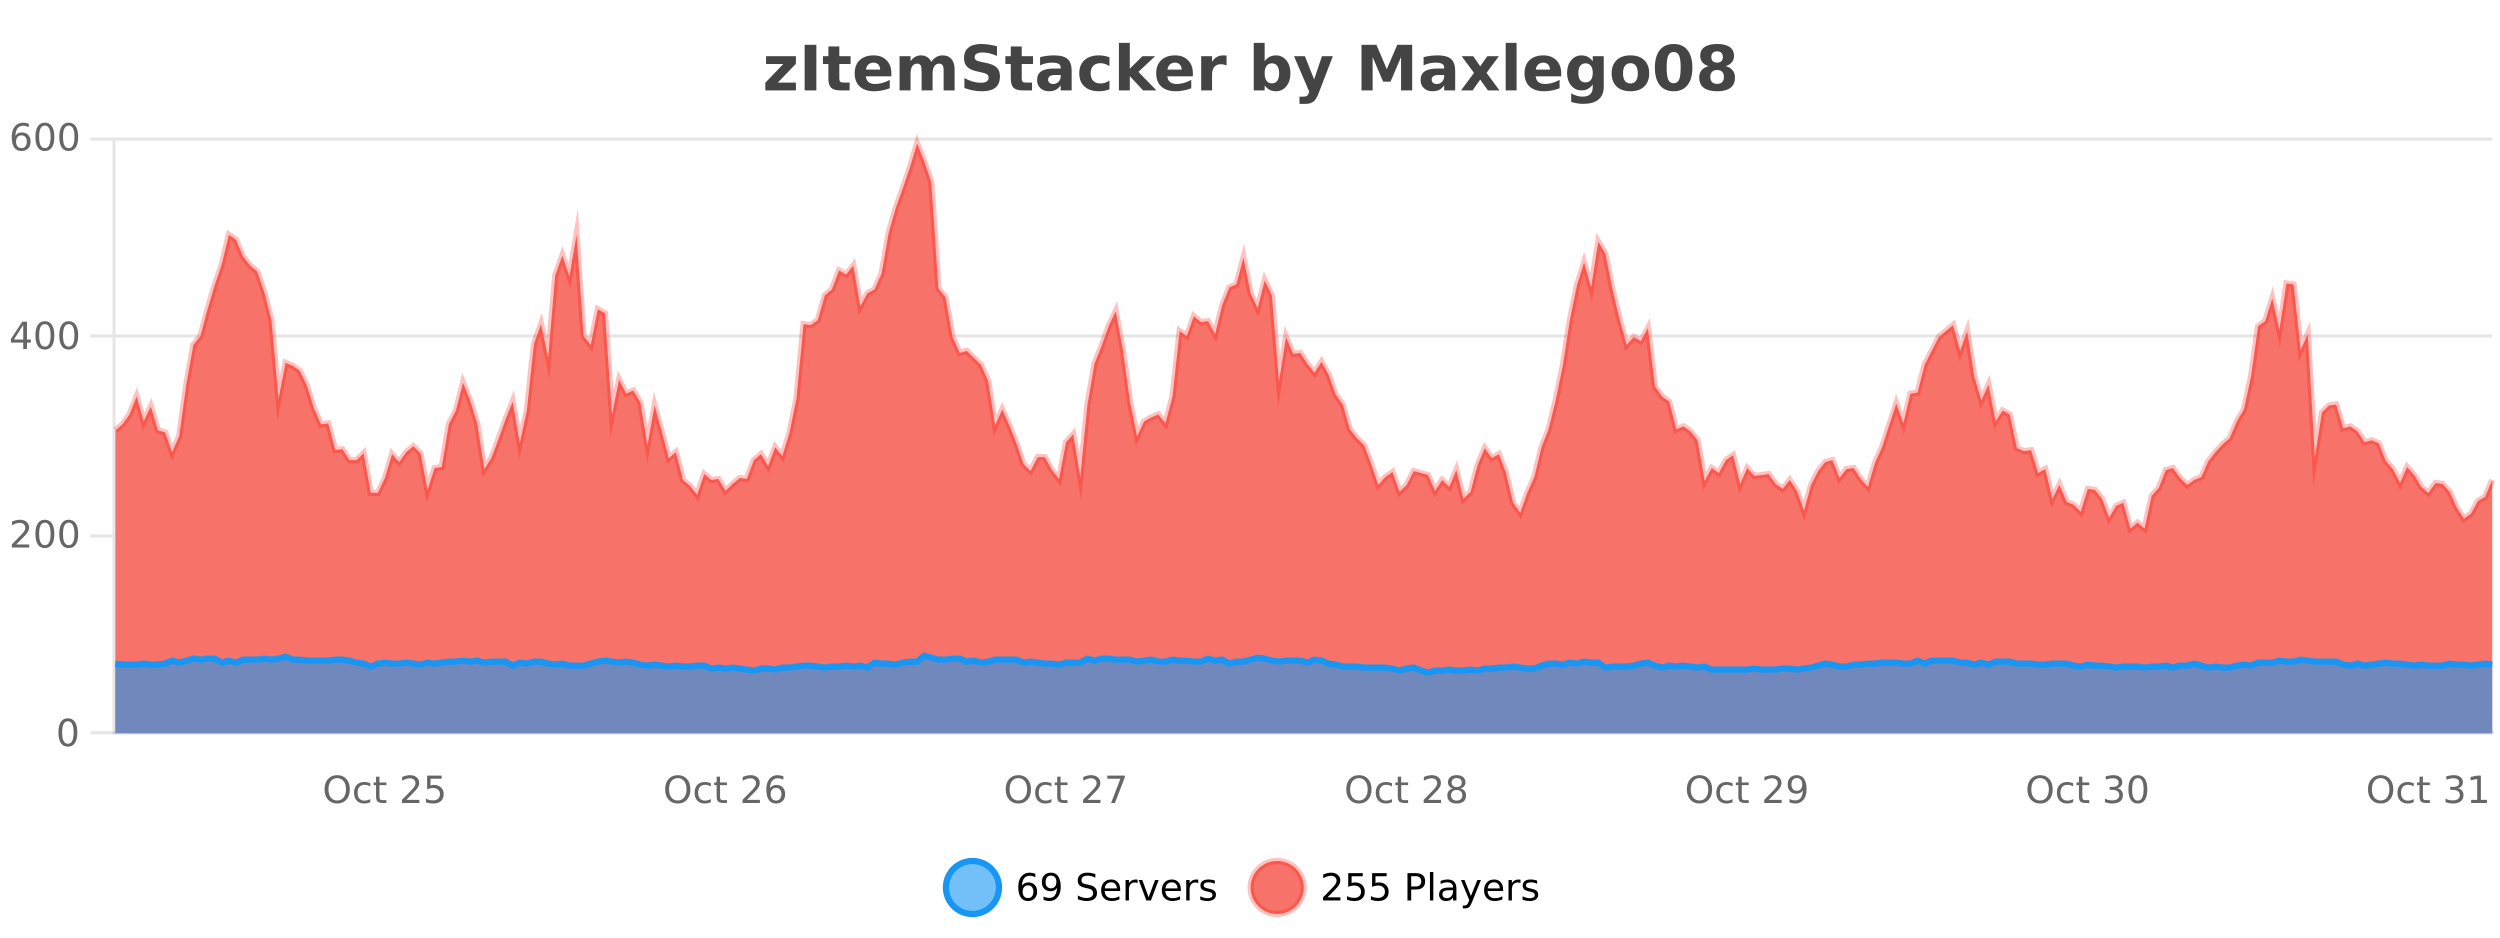 <?xml version="1.0" encoding="UTF-8"?>
<svg xmlns="http://www.w3.org/2000/svg" xmlns:xlink="http://www.w3.org/1999/xlink" width="800pt" height="300pt" viewBox="0 0 800 300" version="1.1">
<defs>
<clipPath id="clip1">
  <path d="M 274 263 L 348 263 L 348 300 L 274 300 Z M 274 263 "/>
</clipPath>
<clipPath id="clip2">
  <path d="M 371 263 L 446 263 L 446 300 L 371 300 Z M 371 263 "/>
</clipPath>
<clipPath id="clip3">
  <path d="M 36.906 45 L 797.52 45 L 797.52 234.602 L 36.906 234.602 Z M 36.906 45 "/>
</clipPath>
<clipPath id="clip4">
  <path d="M 35.906 43 L 798.52 43 L 798.52 198 L 35.906 198 Z M 35.906 43 "/>
</clipPath>
<clipPath id="clip5">
  <path d="M 36.906 209 L 797.52 209 L 797.52 234.602 L 36.906 234.602 Z M 36.906 209 "/>
</clipPath>
<clipPath id="clip6">
  <path d="M 35.906 181 L 798.52 181 L 798.52 235.602 L 35.906 235.602 Z M 35.906 181 "/>
</clipPath>
</defs>
<g id="surface2095496">
<rect x="0" y="0" width="800" height="300" style="fill:rgb(100%,100%,100%);fill-opacity:1;stroke:none;"/>
<path style="fill:none;stroke-width:1;stroke-linecap:butt;stroke-linejoin:miter;stroke:rgb(0%,0%,0%);stroke-opacity:0.098;stroke-miterlimit:10;" d="M 37 234.5 L 797.52 234.5 "/>
<path style="fill:none;stroke-width:1;stroke-linecap:butt;stroke-linejoin:miter;stroke:rgb(0%,0%,0%);stroke-opacity:0.098;stroke-miterlimit:10;" d="M 28.906 234.5 L 36 234.5 "/>
<path style="fill:none;stroke-width:1;stroke-linecap:butt;stroke-linejoin:miter;stroke:rgb(0%,0%,0%);stroke-opacity:0.098;stroke-miterlimit:10;" d="M 37 171.5 L 797.52 171.5 "/>
<path style="fill:none;stroke-width:1;stroke-linecap:butt;stroke-linejoin:miter;stroke:rgb(0%,0%,0%);stroke-opacity:0.098;stroke-miterlimit:10;" d="M 28.906 171.5 L 36 171.5 "/>
<path style="fill:none;stroke-width:1;stroke-linecap:butt;stroke-linejoin:miter;stroke:rgb(0%,0%,0%);stroke-opacity:0.098;stroke-miterlimit:10;" d="M 37 107.5 L 797.52 107.5 "/>
<path style="fill:none;stroke-width:1;stroke-linecap:butt;stroke-linejoin:miter;stroke:rgb(0%,0%,0%);stroke-opacity:0.098;stroke-miterlimit:10;" d="M 28.906 107.5 L 36 107.5 "/>
<path style="fill:none;stroke-width:1;stroke-linecap:butt;stroke-linejoin:miter;stroke:rgb(0%,0%,0%);stroke-opacity:0.098;stroke-miterlimit:10;" d="M 37 44.5 L 797.52 44.5 "/>
<path style="fill:none;stroke-width:1;stroke-linecap:butt;stroke-linejoin:miter;stroke:rgb(0%,0%,0%);stroke-opacity:0.098;stroke-miterlimit:10;" d="M 28.906 44.5 L 36 44.5 "/>
<path style=" stroke:none;fill-rule:nonzero;fill:rgb(9.02%,58.824%,95.294%);fill-opacity:0.6;" d="M 319.672 284 C 319.672 288.688 315.871 292.484 311.188 292.484 C 306.5 292.484 302.699 288.688 302.699 284 C 302.699 279.312 306.5 275.516 311.188 275.516 C 315.871 275.516 319.672 279.312 319.672 284 Z M 319.672 284 "/>
<g clip-path="url(#clip1)" clip-rule="nonzero">
<path style="fill:none;stroke-width:2;stroke-linecap:butt;stroke-linejoin:miter;stroke:rgb(9.02%,58.824%,95.294%);stroke-opacity:1;stroke-miterlimit:10;" d="M 319.672 284 C 319.672 288.688 315.871 292.484 311.188 292.484 C 306.5 292.484 302.699 288.688 302.699 284 C 302.699 279.312 306.5 275.516 311.188 275.516 C 315.871 275.516 319.672 279.312 319.672 284 Z M 319.672 284 "/>
</g>
<path style=" stroke:none;fill-rule:nonzero;fill:rgb(0%,0%,0%);fill-opacity:1;" d="M 328.969 283.312 C 328.438 283.312 328.016 283.496 327.703 283.859 C 327.391 284.227 327.234 284.719 327.234 285.344 C 327.234 285.98 327.391 286.48 327.703 286.844 C 328.016 287.211 328.438 287.391 328.969 287.391 C 329.5 287.391 329.914 287.211 330.219 286.844 C 330.531 286.48 330.688 285.98 330.688 285.344 C 330.688 284.719 330.531 284.227 330.219 283.859 C 329.914 283.496 329.5 283.312 328.969 283.312 Z M 331.312 279.594 L 331.312 280.672 C 331.008 280.539 330.707 280.434 330.406 280.359 C 330.102 280.289 329.805 280.25 329.516 280.25 C 328.734 280.25 328.133 280.516 327.719 281.047 C 327.312 281.57 327.078 282.359 327.016 283.422 C 327.242 283.09 327.531 282.836 327.875 282.656 C 328.227 282.469 328.613 282.375 329.031 282.375 C 329.906 282.375 330.598 282.641 331.109 283.172 C 331.617 283.703 331.875 284.43 331.875 285.344 C 331.875 286.25 331.609 286.977 331.078 287.516 C 330.547 288.059 329.844 288.328 328.969 288.328 C 327.945 288.328 327.172 287.945 326.641 287.172 C 326.109 286.391 325.844 285.266 325.844 283.797 C 325.844 282.414 326.172 281.309 326.828 280.484 C 327.484 279.664 328.363 279.25 329.469 279.25 C 329.758 279.25 330.055 279.281 330.359 279.344 C 330.66 279.398 330.977 279.48 331.312 279.594 Z M 333.949 287.969 L 333.949 286.891 C 334.25 287.039 334.551 287.148 334.855 287.219 C 335.156 287.293 335.457 287.328 335.762 287.328 C 336.543 287.328 337.137 287.07 337.543 286.547 C 337.957 286.016 338.191 285.215 338.246 284.141 C 338.027 284.484 337.738 284.746 337.387 284.922 C 337.043 285.102 336.656 285.188 336.23 285.188 C 335.355 285.188 334.66 284.93 334.152 284.406 C 333.641 283.875 333.387 283.148 333.387 282.219 C 333.387 281.324 333.652 280.605 334.184 280.062 C 334.715 279.523 335.422 279.25 336.309 279.25 C 337.316 279.25 338.09 279.641 338.621 280.422 C 339.16 281.195 339.434 282.32 339.434 283.797 C 339.434 285.172 339.105 286.273 338.449 287.094 C 337.793 287.918 336.91 288.328 335.809 288.328 C 335.504 288.328 335.203 288.297 334.902 288.234 C 334.598 288.18 334.281 288.094 333.949 287.969 Z M 336.309 284.266 C 336.84 284.266 337.262 284.086 337.574 283.719 C 337.887 283.355 338.043 282.855 338.043 282.219 C 338.043 281.594 337.887 281.102 337.574 280.734 C 337.262 280.371 336.84 280.188 336.309 280.188 C 335.777 280.188 335.355 280.371 335.043 280.734 C 334.738 281.102 334.59 281.594 334.59 282.219 C 334.59 282.855 334.738 283.355 335.043 283.719 C 335.355 284.086 335.777 284.266 336.309 284.266 Z M 350.508 279.688 L 350.508 280.844 C 350.059 280.637 349.633 280.48 349.227 280.375 C 348.828 280.262 348.449 280.203 348.086 280.203 C 347.438 280.203 346.938 280.328 346.586 280.578 C 346.242 280.828 346.07 281.188 346.07 281.656 C 346.07 282.043 346.184 282.336 346.414 282.531 C 346.641 282.73 347.086 282.887 347.742 283 L 348.445 283.156 C 349.328 283.324 349.98 283.621 350.398 284.047 C 350.824 284.465 351.039 285.027 351.039 285.734 C 351.039 286.59 350.75 287.234 350.18 287.672 C 349.617 288.109 348.781 288.328 347.68 288.328 C 347.273 288.328 346.836 288.281 346.367 288.188 C 345.898 288.094 345.414 287.953 344.914 287.766 L 344.914 286.547 C 345.391 286.82 345.859 287.023 346.32 287.156 C 346.789 287.293 347.242 287.359 347.68 287.359 C 348.355 287.359 348.875 287.23 349.242 286.969 C 349.617 286.699 349.805 286.32 349.805 285.828 C 349.805 285.402 349.668 285.07 349.398 284.828 C 349.137 284.578 348.703 284.398 348.102 284.281 L 347.383 284.141 C 346.496 283.965 345.855 283.688 345.461 283.312 C 345.074 282.938 344.883 282.418 344.883 281.75 C 344.883 280.969 345.152 280.359 345.695 279.922 C 346.234 279.477 346.984 279.25 347.945 279.25 C 348.359 279.25 348.777 279.289 349.195 279.359 C 349.621 279.434 350.059 279.543 350.508 279.688 Z M 358.453 284.609 L 358.453 285.125 L 353.484 285.125 C 353.535 285.875 353.758 286.445 354.156 286.828 C 354.562 287.215 355.117 287.406 355.828 287.406 C 356.242 287.406 356.645 287.359 357.031 287.266 C 357.426 287.164 357.816 287.008 358.203 286.797 L 358.203 287.828 C 357.805 287.984 357.406 288.105 357 288.188 C 356.594 288.281 356.18 288.328 355.766 288.328 C 354.723 288.328 353.895 288.027 353.281 287.422 C 352.664 286.809 352.359 285.98 352.359 284.938 C 352.359 283.867 352.648 283.016 353.234 282.391 C 353.816 281.758 354.598 281.438 355.578 281.438 C 356.461 281.438 357.16 281.727 357.672 282.297 C 358.191 282.859 358.453 283.633 358.453 284.609 Z M 357.375 284.281 C 357.363 283.699 357.195 283.23 356.875 282.875 C 356.551 282.523 356.125 282.344 355.594 282.344 C 354.988 282.344 354.504 282.516 354.141 282.859 C 353.785 283.203 353.582 283.684 353.531 284.297 Z M 364.023 282.594 C 363.898 282.531 363.762 282.484 363.617 282.453 C 363.48 282.414 363.324 282.391 363.148 282.391 C 362.543 282.391 362.074 282.59 361.742 282.984 C 361.418 283.383 361.258 283.953 361.258 284.703 L 361.258 288.156 L 360.18 288.156 L 360.18 281.594 L 361.258 281.594 L 361.258 282.609 C 361.484 282.215 361.781 281.922 362.148 281.734 C 362.512 281.539 362.953 281.438 363.477 281.438 C 363.547 281.438 363.625 281.445 363.711 281.453 C 363.805 281.465 363.902 281.48 364.008 281.5 Z M 364.379 281.594 L 365.52 281.594 L 367.566 287.094 L 369.629 281.594 L 370.77 281.594 L 368.301 288.156 L 366.832 288.156 Z M 377.871 284.609 L 377.871 285.125 L 372.902 285.125 C 372.953 285.875 373.176 286.445 373.574 286.828 C 373.98 287.215 374.535 287.406 375.246 287.406 C 375.66 287.406 376.062 287.359 376.449 287.266 C 376.844 287.164 377.234 287.008 377.621 286.797 L 377.621 287.828 C 377.223 287.984 376.824 288.105 376.418 288.188 C 376.012 288.281 375.598 288.328 375.184 288.328 C 374.141 288.328 373.312 288.027 372.699 287.422 C 372.082 286.809 371.777 285.98 371.777 284.938 C 371.777 283.867 372.066 283.016 372.652 282.391 C 373.234 281.758 374.016 281.438 374.996 281.438 C 375.879 281.438 376.578 281.727 377.09 282.297 C 377.609 282.859 377.871 283.633 377.871 284.609 Z M 376.793 284.281 C 376.781 283.699 376.613 283.23 376.293 282.875 C 375.969 282.523 375.543 282.344 375.012 282.344 C 374.406 282.344 373.922 282.516 373.559 282.859 C 373.203 283.203 373 283.684 372.949 284.297 Z M 383.441 282.594 C 383.316 282.531 383.18 282.484 383.035 282.453 C 382.898 282.414 382.742 282.391 382.566 282.391 C 381.961 282.391 381.492 282.59 381.16 282.984 C 380.836 283.383 380.676 283.953 380.676 284.703 L 380.676 288.156 L 379.598 288.156 L 379.598 281.594 L 380.676 281.594 L 380.676 282.609 C 380.902 282.215 381.199 281.922 381.566 281.734 C 381.93 281.539 382.371 281.438 382.895 281.438 C 382.965 281.438 383.043 281.445 383.129 281.453 C 383.223 281.465 383.32 281.48 383.426 281.5 Z M 388.75 281.781 L 388.75 282.812 C 388.445 282.656 388.129 282.543 387.797 282.469 C 387.473 282.387 387.133 282.344 386.781 282.344 C 386.25 282.344 385.848 282.43 385.578 282.594 C 385.305 282.75 385.172 282.996 385.172 283.328 C 385.172 283.578 385.266 283.777 385.453 283.922 C 385.648 284.059 386.039 284.188 386.625 284.312 L 386.984 284.406 C 387.754 284.562 388.301 284.793 388.625 285.094 C 388.945 285.398 389.109 285.812 389.109 286.344 C 389.109 286.961 388.863 287.445 388.375 287.797 C 387.895 288.152 387.234 288.328 386.391 288.328 C 386.035 288.328 385.664 288.289 385.281 288.219 C 384.906 288.156 384.508 288.059 384.094 287.922 L 384.094 286.797 C 384.488 287.008 384.879 287.164 385.266 287.266 C 385.648 287.371 386.035 287.422 386.422 287.422 C 386.922 287.422 387.305 287.34 387.578 287.172 C 387.859 286.996 388 286.746 388 286.422 C 388 286.133 387.898 285.906 387.703 285.75 C 387.504 285.594 387.07 285.445 386.406 285.297 L 386.031 285.219 C 385.363 285.074 384.879 284.855 384.578 284.562 C 384.285 284.273 384.141 283.875 384.141 283.375 C 384.141 282.75 384.359 282.273 384.797 281.938 C 385.234 281.605 385.852 281.438 386.656 281.438 C 387.051 281.438 387.426 281.469 387.781 281.531 C 388.133 281.586 388.457 281.668 388.75 281.781 Z M 321.188 277.016 "/>
<path style=" stroke:none;fill-rule:nonzero;fill:rgb(96.863%,44.706%,40.784%);fill-opacity:1;" d="M 417.172 284 C 417.172 288.688 413.375 292.484 408.688 292.484 C 404 292.484 400.203 288.688 400.203 284 C 400.203 279.312 404 275.516 408.688 275.516 C 413.375 275.516 417.172 279.312 417.172 284 Z M 417.172 284 "/>
<g clip-path="url(#clip2)" clip-rule="nonzero">
<path style="fill:none;stroke-width:2;stroke-linecap:butt;stroke-linejoin:miter;stroke:rgb(100%,4.706%,0%);stroke-opacity:0.247;stroke-miterlimit:10;" d="M 417.172 284 C 417.172 288.688 413.375 292.484 408.688 292.484 C 404 292.484 400.203 288.688 400.203 284 C 400.203 279.312 404 275.516 408.688 275.516 C 413.375 275.516 417.172 279.312 417.172 284 Z M 417.172 284 "/>
</g>
<path style=" stroke:none;fill-rule:nonzero;fill:rgb(0%,0%,0%);fill-opacity:1;" d="M 424.797 287.156 L 428.938 287.156 L 428.938 288.156 L 423.375 288.156 L 423.375 287.156 C 423.82 286.699 424.43 286.078 425.203 285.297 C 425.984 284.508 426.473 283.996 426.672 283.766 C 427.055 283.352 427.32 282.996 427.469 282.703 C 427.625 282.402 427.703 282.109 427.703 281.828 C 427.703 281.359 427.535 280.98 427.203 280.688 C 426.879 280.398 426.457 280.25 425.938 280.25 C 425.562 280.25 425.164 280.312 424.75 280.438 C 424.344 280.562 423.906 280.762 423.438 281.031 L 423.438 279.828 C 423.914 279.641 424.359 279.5 424.766 279.406 C 425.18 279.305 425.562 279.25 425.906 279.25 C 426.812 279.25 427.535 279.48 428.078 279.938 C 428.617 280.387 428.891 280.992 428.891 281.75 C 428.891 282.105 428.82 282.445 428.688 282.766 C 428.551 283.09 428.305 283.469 427.953 283.906 C 427.848 284.023 427.535 284.352 427.016 284.891 C 426.492 285.434 425.754 286.188 424.797 287.156 Z M 431.434 279.406 L 436.074 279.406 L 436.074 280.406 L 432.512 280.406 L 432.512 282.547 C 432.688 282.484 432.859 282.445 433.027 282.422 C 433.203 282.391 433.375 282.375 433.543 282.375 C 434.52 282.375 435.297 282.648 435.871 283.188 C 436.441 283.719 436.73 284.438 436.73 285.344 C 436.73 286.293 436.434 287.027 435.84 287.547 C 435.254 288.07 434.434 288.328 433.371 288.328 C 432.996 288.328 432.613 288.297 432.23 288.234 C 431.855 288.172 431.465 288.078 431.059 287.953 L 431.059 286.766 C 431.41 286.953 431.777 287.094 432.152 287.188 C 432.527 287.281 432.922 287.328 433.34 287.328 C 434.016 287.328 434.551 287.152 434.949 286.797 C 435.344 286.445 435.543 285.961 435.543 285.344 C 435.543 284.742 435.344 284.262 434.949 283.906 C 434.551 283.555 434.016 283.375 433.34 283.375 C 433.027 283.375 432.707 283.414 432.387 283.484 C 432.074 283.547 431.754 283.652 431.434 283.797 Z M 439.07 279.406 L 443.711 279.406 L 443.711 280.406 L 440.148 280.406 L 440.148 282.547 C 440.324 282.484 440.496 282.445 440.664 282.422 C 440.84 282.391 441.012 282.375 441.18 282.375 C 442.156 282.375 442.934 282.648 443.508 283.188 C 444.078 283.719 444.367 284.438 444.367 285.344 C 444.367 286.293 444.07 287.027 443.477 287.547 C 442.891 288.07 442.07 288.328 441.008 288.328 C 440.633 288.328 440.25 288.297 439.867 288.234 C 439.492 288.172 439.102 288.078 438.695 287.953 L 438.695 286.766 C 439.047 286.953 439.414 287.094 439.789 287.188 C 440.164 287.281 440.559 287.328 440.977 287.328 C 441.652 287.328 442.188 287.152 442.586 286.797 C 442.98 286.445 443.18 285.961 443.18 285.344 C 443.18 284.742 442.98 284.262 442.586 283.906 C 442.188 283.555 441.652 283.375 440.977 283.375 C 440.664 283.375 440.344 283.414 440.023 283.484 C 439.711 283.547 439.391 283.652 439.07 283.797 Z M 451.578 280.375 L 451.578 283.672 L 453.062 283.672 C 453.613 283.672 454.039 283.531 454.344 283.25 C 454.645 282.961 454.797 282.547 454.797 282.016 C 454.797 281.496 454.645 281.094 454.344 280.812 C 454.039 280.523 453.613 280.375 453.062 280.375 Z M 450.391 279.406 L 453.062 279.406 C 454.051 279.406 454.797 279.633 455.297 280.078 C 455.797 280.516 456.047 281.164 456.047 282.016 C 456.047 282.883 455.797 283.539 455.297 283.984 C 454.797 284.422 454.051 284.641 453.062 284.641 L 451.578 284.641 L 451.578 288.156 L 450.391 288.156 Z M 457.582 279.031 L 458.66 279.031 L 458.66 288.156 L 457.582 288.156 Z M 463.898 284.859 C 463.031 284.859 462.43 284.961 462.086 285.156 C 461.75 285.355 461.586 285.695 461.586 286.172 C 461.586 286.559 461.711 286.867 461.961 287.094 C 462.219 287.312 462.562 287.422 462.992 287.422 C 463.594 287.422 464.074 287.215 464.43 286.797 C 464.793 286.371 464.977 285.805 464.977 285.094 L 464.977 284.859 Z M 466.055 284.406 L 466.055 288.156 L 464.977 288.156 L 464.977 287.156 C 464.727 287.555 464.418 287.852 464.055 288.047 C 463.688 288.234 463.242 288.328 462.711 288.328 C 462.031 288.328 461.496 288.141 461.102 287.766 C 460.703 287.383 460.508 286.875 460.508 286.25 C 460.508 285.512 460.75 284.953 461.242 284.578 C 461.742 284.203 462.48 284.016 463.461 284.016 L 464.977 284.016 L 464.977 283.906 C 464.977 283.406 464.809 283.023 464.477 282.75 C 464.152 282.48 463.699 282.344 463.117 282.344 C 462.742 282.344 462.371 282.391 462.008 282.484 C 461.652 282.578 461.312 282.715 460.992 282.891 L 460.992 281.891 C 461.387 281.734 461.766 281.621 462.133 281.547 C 462.508 281.477 462.871 281.438 463.227 281.438 C 464.172 281.438 464.883 281.684 465.352 282.172 C 465.82 282.664 466.055 283.406 466.055 284.406 Z M 471.004 288.766 C 470.699 289.547 470.402 290.055 470.113 290.297 C 469.82 290.535 469.434 290.656 468.957 290.656 L 468.098 290.656 L 468.098 289.75 L 468.723 289.75 C 469.023 289.75 469.254 289.676 469.41 289.531 C 469.574 289.395 469.758 289.066 469.957 288.547 L 470.16 288.047 L 467.504 281.594 L 468.645 281.594 L 470.691 286.719 L 472.754 281.594 L 473.895 281.594 Z M 480.996 284.609 L 480.996 285.125 L 476.027 285.125 C 476.078 285.875 476.301 286.445 476.699 286.828 C 477.105 287.215 477.66 287.406 478.371 287.406 C 478.785 287.406 479.188 287.359 479.574 287.266 C 479.969 287.164 480.359 287.008 480.746 286.797 L 480.746 287.828 C 480.348 287.984 479.949 288.105 479.543 288.188 C 479.137 288.281 478.723 288.328 478.309 288.328 C 477.266 288.328 476.438 288.027 475.824 287.422 C 475.207 286.809 474.902 285.98 474.902 284.938 C 474.902 283.867 475.191 283.016 475.777 282.391 C 476.359 281.758 477.141 281.438 478.121 281.438 C 479.004 281.438 479.703 281.727 480.215 282.297 C 480.734 282.859 480.996 283.633 480.996 284.609 Z M 479.918 284.281 C 479.906 283.699 479.738 283.23 479.418 282.875 C 479.094 282.523 478.668 282.344 478.137 282.344 C 477.531 282.344 477.047 282.516 476.684 282.859 C 476.328 283.203 476.125 283.684 476.074 284.297 Z M 486.566 282.594 C 486.441 282.531 486.305 282.484 486.16 282.453 C 486.023 282.414 485.867 282.391 485.691 282.391 C 485.086 282.391 484.617 282.59 484.285 282.984 C 483.961 283.383 483.801 283.953 483.801 284.703 L 483.801 288.156 L 482.723 288.156 L 482.723 281.594 L 483.801 281.594 L 483.801 282.609 C 484.027 282.215 484.324 281.922 484.691 281.734 C 485.055 281.539 485.496 281.438 486.02 281.438 C 486.09 281.438 486.168 281.445 486.254 281.453 C 486.348 281.465 486.445 281.48 486.551 281.5 Z M 491.875 281.781 L 491.875 282.812 C 491.57 282.656 491.254 282.543 490.922 282.469 C 490.598 282.387 490.258 282.344 489.906 282.344 C 489.375 282.344 488.973 282.43 488.703 282.594 C 488.43 282.75 488.297 282.996 488.297 283.328 C 488.297 283.578 488.391 283.777 488.578 283.922 C 488.773 284.059 489.164 284.188 489.75 284.312 L 490.109 284.406 C 490.879 284.562 491.426 284.793 491.75 285.094 C 492.07 285.398 492.234 285.812 492.234 286.344 C 492.234 286.961 491.988 287.445 491.5 287.797 C 491.02 288.152 490.359 288.328 489.516 288.328 C 489.16 288.328 488.789 288.289 488.406 288.219 C 488.031 288.156 487.633 288.059 487.219 287.922 L 487.219 286.797 C 487.613 287.008 488.004 287.164 488.391 287.266 C 488.773 287.371 489.16 287.422 489.547 287.422 C 490.047 287.422 490.43 287.34 490.703 287.172 C 490.984 286.996 491.125 286.746 491.125 286.422 C 491.125 286.133 491.023 285.906 490.828 285.75 C 490.629 285.594 490.195 285.445 489.531 285.297 L 489.156 285.219 C 488.488 285.074 488.004 284.855 487.703 284.562 C 487.41 284.273 487.266 283.875 487.266 283.375 C 487.266 282.75 487.484 282.273 487.922 281.938 C 488.359 281.605 488.977 281.438 489.781 281.438 C 490.176 281.438 490.551 281.469 490.906 281.531 C 491.258 281.586 491.582 281.668 491.875 281.781 Z M 418.688 277.016 "/>
<path style=" stroke:none;fill-rule:nonzero;fill:rgb(26.667%,26.667%,26.667%);fill-opacity:1;" d="M 245.141 17.984 L 254.688 17.984 L 254.688 20.422 L 248.922 26.422 L 254.688 26.422 L 254.688 28.922 L 244.906 28.922 L 244.906 26.484 L 250.656 20.484 L 245.141 20.484 Z M 257.484 14.344 L 261.234 14.344 L 261.234 28.922 L 257.484 28.922 Z M 268.582 14.875 L 268.582 17.984 L 272.191 17.984 L 272.191 20.484 L 268.582 20.484 L 268.582 25.125 C 268.582 25.637 268.68 25.98 268.879 26.156 C 269.086 26.336 269.488 26.422 270.082 26.422 L 271.879 26.422 L 271.879 28.922 L 268.879 28.922 C 267.504 28.922 266.523 28.637 265.941 28.062 C 265.367 27.48 265.082 26.5 265.082 25.125 L 265.082 20.484 L 263.348 20.484 L 263.348 17.984 L 265.082 17.984 L 265.082 14.875 Z M 285.234 23.422 L 285.234 24.422 L 277.062 24.422 C 277.145 25.246 277.441 25.859 277.953 26.266 C 278.461 26.672 279.172 26.875 280.078 26.875 C 280.816 26.875 281.57 26.766 282.344 26.547 C 283.113 26.328 283.906 26 284.719 25.562 L 284.719 28.25 C 283.895 28.562 283.066 28.797 282.234 28.953 C 281.41 29.117 280.586 29.203 279.766 29.203 C 277.785 29.203 276.242 28.703 275.141 27.703 C 274.047 26.695 273.5 25.281 273.5 23.469 C 273.5 21.68 274.035 20.273 275.109 19.25 C 276.191 18.23 277.676 17.719 279.562 17.719 C 281.281 17.719 282.656 18.242 283.688 19.281 C 284.719 20.312 285.234 21.695 285.234 23.422 Z M 281.641 22.266 C 281.641 21.602 281.445 21.062 281.062 20.656 C 280.676 20.25 280.172 20.047 279.547 20.047 C 278.867 20.047 278.316 20.242 277.891 20.625 C 277.473 21 277.211 21.547 277.109 22.266 Z M 298.02 19.797 C 298.465 19.121 298.992 18.605 299.598 18.25 C 300.211 17.898 300.883 17.719 301.613 17.719 C 302.863 17.719 303.816 18.109 304.473 18.891 C 305.137 19.664 305.473 20.789 305.473 22.266 L 305.473 28.922 L 301.957 28.922 L 301.957 23.219 C 301.957 23.137 301.957 23.047 301.957 22.953 C 301.965 22.859 301.973 22.73 301.973 22.562 C 301.973 21.793 301.855 21.234 301.629 20.891 C 301.398 20.539 301.027 20.359 300.52 20.359 C 299.863 20.359 299.352 20.637 298.988 21.188 C 298.621 21.73 298.434 22.516 298.426 23.547 L 298.426 28.922 L 294.91 28.922 L 294.91 23.219 C 294.91 22.012 294.805 21.234 294.598 20.891 C 294.387 20.539 294.02 20.359 293.488 20.359 C 292.809 20.359 292.289 20.637 291.926 21.188 C 291.559 21.73 291.379 22.516 291.379 23.547 L 291.379 28.922 L 287.863 28.922 L 287.863 17.984 L 291.379 17.984 L 291.379 19.578 C 291.816 18.965 292.309 18.5 292.863 18.188 C 293.414 17.875 294.027 17.719 294.707 17.719 C 295.457 17.719 296.121 17.902 296.707 18.266 C 297.289 18.633 297.727 19.141 298.02 19.797 Z M 319.031 14.797 L 319.031 17.891 C 318.227 17.527 317.445 17.258 316.688 17.078 C 315.926 16.891 315.207 16.797 314.531 16.797 C 313.633 16.797 312.969 16.922 312.531 17.172 C 312.102 17.422 311.891 17.809 311.891 18.328 C 311.891 18.715 312.035 19.016 312.328 19.234 C 312.617 19.453 313.145 19.641 313.906 19.797 L 315.5 20.125 C 317.125 20.449 318.273 20.945 318.953 21.609 C 319.641 22.277 319.984 23.219 319.984 24.438 C 319.984 26.043 319.504 27.242 318.547 28.031 C 317.598 28.812 316.145 29.203 314.188 29.203 C 313.258 29.203 312.328 29.113 311.391 28.938 C 310.461 28.762 309.535 28.5 308.609 28.156 L 308.609 24.984 C 309.535 25.484 310.43 25.859 311.297 26.109 C 312.172 26.359 313.016 26.484 313.828 26.484 C 314.648 26.484 315.273 26.352 315.703 26.078 C 316.141 25.797 316.359 25.402 316.359 24.891 C 316.359 24.445 316.207 24.094 315.906 23.844 C 315.613 23.594 315.023 23.371 314.141 23.172 L 312.688 22.859 C 311.227 22.547 310.16 22.055 309.484 21.375 C 308.816 20.688 308.484 19.762 308.484 18.594 C 308.484 17.148 308.953 16.031 309.891 15.25 C 310.828 14.469 312.176 14.078 313.938 14.078 C 314.738 14.078 315.562 14.141 316.406 14.266 C 317.25 14.383 318.125 14.559 319.031 14.797 Z M 326.953 14.875 L 326.953 17.984 L 330.562 17.984 L 330.562 20.484 L 326.953 20.484 L 326.953 25.125 C 326.953 25.637 327.051 25.98 327.25 26.156 C 327.457 26.336 327.859 26.422 328.453 26.422 L 330.25 26.422 L 330.25 28.922 L 327.25 28.922 C 325.875 28.922 324.895 28.637 324.312 28.062 C 323.738 27.48 323.453 26.5 323.453 25.125 L 323.453 20.484 L 321.719 20.484 L 321.719 17.984 L 323.453 17.984 L 323.453 14.875 Z M 337.59 24 C 336.859 24 336.312 24.125 335.949 24.375 C 335.582 24.617 335.402 24.98 335.402 25.469 C 335.402 25.906 335.547 26.25 335.84 26.5 C 336.141 26.75 336.551 26.875 337.074 26.875 C 337.73 26.875 338.281 26.641 338.73 26.172 C 339.188 25.703 339.418 25.117 339.418 24.406 L 339.418 24 Z M 342.934 22.688 L 342.934 28.922 L 339.418 28.922 L 339.418 27.297 C 338.949 27.965 338.418 28.449 337.824 28.75 C 337.238 29.051 336.527 29.203 335.684 29.203 C 334.559 29.203 333.641 28.875 332.934 28.219 C 332.223 27.555 331.871 26.695 331.871 25.641 C 331.871 24.359 332.309 23.422 333.184 22.828 C 334.066 22.227 335.457 21.922 337.355 21.922 L 339.418 21.922 L 339.418 21.641 C 339.418 21.09 339.199 20.688 338.762 20.438 C 338.324 20.18 337.641 20.047 336.715 20.047 C 335.965 20.047 335.266 20.125 334.621 20.281 C 333.973 20.43 333.375 20.648 332.824 20.938 L 332.824 18.281 C 333.574 18.094 334.324 17.953 335.074 17.859 C 335.832 17.766 336.594 17.719 337.355 17.719 C 339.324 17.719 340.746 18.109 341.621 18.891 C 342.496 19.664 342.934 20.93 342.934 22.688 Z M 355.023 18.328 L 355.023 21.172 C 354.555 20.852 354.078 20.609 353.602 20.453 C 353.121 20.297 352.621 20.219 352.102 20.219 C 351.133 20.219 350.371 20.508 349.82 21.078 C 349.277 21.641 349.008 22.438 349.008 23.469 C 349.008 24.492 349.277 25.289 349.82 25.859 C 350.371 26.422 351.133 26.703 352.102 26.703 C 352.652 26.703 353.172 26.625 353.664 26.469 C 354.152 26.305 354.605 26.059 355.023 25.734 L 355.023 28.594 C 354.48 28.805 353.93 28.953 353.367 29.047 C 352.805 29.148 352.234 29.203 351.664 29.203 C 349.695 29.203 348.152 28.699 347.039 27.688 C 345.922 26.68 345.367 25.273 345.367 23.469 C 345.367 21.656 345.922 20.246 347.039 19.234 C 348.152 18.227 349.695 17.719 351.664 17.719 C 352.234 17.719 352.797 17.773 353.352 17.875 C 353.914 17.969 354.469 18.121 355.023 18.328 Z M 358.051 13.719 L 361.535 13.719 L 361.535 22 L 365.566 17.984 L 369.629 17.984 L 364.285 23 L 370.051 28.922 L 365.801 28.922 L 361.535 24.359 L 361.535 28.922 L 358.051 28.922 Z M 381.719 23.422 L 381.719 24.422 L 373.547 24.422 C 373.629 25.246 373.926 25.859 374.438 26.266 C 374.945 26.672 375.656 26.875 376.562 26.875 C 377.301 26.875 378.055 26.766 378.828 26.547 C 379.598 26.328 380.391 26 381.203 25.562 L 381.203 28.25 C 380.379 28.562 379.551 28.797 378.719 28.953 C 377.895 29.117 377.07 29.203 376.25 29.203 C 374.27 29.203 372.727 28.703 371.625 27.703 C 370.531 26.695 369.984 25.281 369.984 23.469 C 369.984 21.68 370.52 20.273 371.594 19.25 C 372.676 18.23 374.16 17.719 376.047 17.719 C 377.766 17.719 379.141 18.242 380.172 19.281 C 381.203 20.312 381.719 21.695 381.719 23.422 Z M 378.125 22.266 C 378.125 21.602 377.93 21.062 377.547 20.656 C 377.16 20.25 376.656 20.047 376.031 20.047 C 375.352 20.047 374.801 20.242 374.375 20.625 C 373.957 21 373.695 21.547 373.594 22.266 Z M 392.504 20.969 C 392.191 20.824 391.883 20.719 391.582 20.656 C 391.277 20.586 390.977 20.547 390.676 20.547 C 389.77 20.547 389.07 20.836 388.582 21.406 C 388.102 21.98 387.863 22.805 387.863 23.875 L 387.863 28.922 L 384.379 28.922 L 384.379 17.984 L 387.863 17.984 L 387.863 19.781 C 388.309 19.062 388.824 18.543 389.41 18.219 C 389.992 17.887 390.691 17.719 391.504 17.719 C 391.629 17.719 391.758 17.727 391.895 17.734 C 392.027 17.746 392.227 17.766 392.488 17.797 Z M 407.016 26.672 C 407.766 26.672 408.336 26.402 408.734 25.859 C 409.129 25.309 409.328 24.512 409.328 23.469 C 409.328 22.43 409.129 21.637 408.734 21.094 C 408.336 20.543 407.766 20.266 407.016 20.266 C 406.266 20.266 405.688 20.543 405.281 21.094 C 404.883 21.637 404.688 22.43 404.688 23.469 C 404.688 24.5 404.883 25.293 405.281 25.844 C 405.688 26.398 406.266 26.672 407.016 26.672 Z M 404.688 19.578 C 405.176 18.945 405.711 18.477 406.297 18.172 C 406.879 17.871 407.551 17.719 408.312 17.719 C 409.664 17.719 410.773 18.258 411.641 19.328 C 412.504 20.402 412.938 21.781 412.938 23.469 C 412.938 25.148 412.504 26.523 411.641 27.594 C 410.773 28.668 409.664 29.203 408.312 29.203 C 407.551 29.203 406.879 29.051 406.297 28.75 C 405.711 28.449 405.176 27.98 404.688 27.344 L 404.688 28.922 L 401.203 28.922 L 401.203 13.719 L 404.688 13.719 Z M 414.086 17.984 L 417.57 17.984 L 420.523 25.406 L 423.023 17.984 L 426.508 17.984 L 421.914 29.953 C 421.453 31.172 420.914 32.02 420.289 32.5 C 419.672 32.988 418.867 33.234 417.867 33.234 L 415.836 33.234 L 415.836 30.938 L 416.93 30.938 C 417.523 30.938 417.953 30.844 418.227 30.656 C 418.496 30.469 418.703 30.129 418.852 29.641 L 418.961 29.344 Z M 435.68 14.344 L 440.461 14.344 L 443.773 22.141 L 447.117 14.344 L 451.898 14.344 L 451.898 28.922 L 448.336 28.922 L 448.336 18.25 L 444.977 26.125 L 442.602 26.125 L 439.242 18.25 L 439.242 28.922 L 435.68 28.922 Z M 460.312 24 C 459.582 24 459.035 24.125 458.672 24.375 C 458.305 24.617 458.125 24.98 458.125 25.469 C 458.125 25.906 458.27 26.25 458.562 26.5 C 458.863 26.75 459.273 26.875 459.797 26.875 C 460.453 26.875 461.004 26.641 461.453 26.172 C 461.91 25.703 462.141 25.117 462.141 24.406 L 462.141 24 Z M 465.656 22.688 L 465.656 28.922 L 462.141 28.922 L 462.141 27.297 C 461.672 27.965 461.141 28.449 460.547 28.75 C 459.961 29.051 459.25 29.203 458.406 29.203 C 457.281 29.203 456.363 28.875 455.656 28.219 C 454.945 27.555 454.594 26.695 454.594 25.641 C 454.594 24.359 455.031 23.422 455.906 22.828 C 456.789 22.227 458.18 21.922 460.078 21.922 L 462.141 21.922 L 462.141 21.641 C 462.141 21.09 461.922 20.688 461.484 20.438 C 461.047 20.18 460.363 20.047 459.438 20.047 C 458.688 20.047 457.988 20.125 457.344 20.281 C 456.695 20.43 456.098 20.648 455.547 20.938 L 455.547 18.281 C 456.297 18.094 457.047 17.953 457.797 17.859 C 458.555 17.766 459.316 17.719 460.078 17.719 C 462.047 17.719 463.469 18.109 464.344 18.891 C 465.219 19.664 465.656 20.93 465.656 22.688 Z M 471.672 23.328 L 467.734 17.984 L 471.438 17.984 L 473.672 21.219 L 475.938 17.984 L 479.641 17.984 L 475.688 23.312 L 479.828 28.922 L 476.125 28.922 L 473.672 25.469 L 471.234 28.922 L 467.531 28.922 Z M 481.82 13.719 L 485.305 13.719 L 485.305 28.922 L 481.82 28.922 Z M 499.582 23.422 L 499.582 24.422 L 491.41 24.422 C 491.492 25.246 491.789 25.859 492.301 26.266 C 492.809 26.672 493.52 26.875 494.426 26.875 C 495.164 26.875 495.918 26.766 496.691 26.547 C 497.461 26.328 498.254 26 499.066 25.562 L 499.066 28.25 C 498.242 28.562 497.414 28.797 496.582 28.953 C 495.758 29.117 494.934 29.203 494.113 29.203 C 492.133 29.203 490.59 28.703 489.488 27.703 C 488.395 26.695 487.848 25.281 487.848 23.469 C 487.848 21.68 488.383 20.273 489.457 19.25 C 490.539 18.23 492.023 17.719 493.91 17.719 C 495.629 17.719 497.004 18.242 498.035 19.281 C 499.066 20.312 499.582 21.695 499.582 23.422 Z M 495.988 22.266 C 495.988 21.602 495.793 21.062 495.41 20.656 C 495.023 20.25 494.52 20.047 493.895 20.047 C 493.215 20.047 492.664 20.242 492.238 20.625 C 491.82 21 491.559 21.547 491.457 22.266 Z M 509.68 27.062 C 509.199 27.699 508.668 28.168 508.086 28.469 C 507.5 28.773 506.828 28.922 506.07 28.922 C 504.734 28.922 503.633 28.398 502.758 27.344 C 501.891 26.293 501.461 24.953 501.461 23.328 C 501.461 21.695 501.891 20.355 502.758 19.312 C 503.633 18.262 504.734 17.734 506.07 17.734 C 506.828 17.734 507.5 17.887 508.086 18.188 C 508.668 18.492 509.199 18.965 509.68 19.609 L 509.68 17.984 L 513.195 17.984 L 513.195 27.812 C 513.195 29.57 512.637 30.914 511.523 31.844 C 510.418 32.77 508.809 33.234 506.695 33.234 C 506.016 33.234 505.355 33.18 504.711 33.078 C 504.074 32.973 503.434 32.816 502.789 32.609 L 502.789 29.875 C 503.402 30.227 504 30.488 504.586 30.656 C 505.168 30.832 505.758 30.922 506.352 30.922 C 507.496 30.922 508.336 30.672 508.867 30.172 C 509.406 29.672 509.68 28.887 509.68 27.812 Z M 507.367 20.266 C 506.648 20.266 506.086 20.531 505.68 21.062 C 505.273 21.594 505.07 22.352 505.07 23.328 C 505.07 24.328 505.262 25.09 505.648 25.609 C 506.043 26.121 506.617 26.375 507.367 26.375 C 508.094 26.375 508.664 26.109 509.07 25.578 C 509.477 25.047 509.68 24.297 509.68 23.328 C 509.68 22.352 509.477 21.594 509.07 21.062 C 508.664 20.531 508.094 20.266 507.367 20.266 Z M 521.758 20.219 C 520.977 20.219 520.383 20.5 519.977 21.062 C 519.57 21.617 519.367 22.418 519.367 23.469 C 519.367 24.512 519.57 25.312 519.977 25.875 C 520.383 26.43 520.977 26.703 521.758 26.703 C 522.516 26.703 523.094 26.43 523.492 25.875 C 523.898 25.312 524.102 24.512 524.102 23.469 C 524.102 22.418 523.898 21.617 523.492 21.062 C 523.094 20.5 522.516 20.219 521.758 20.219 Z M 521.758 17.719 C 523.633 17.719 525.094 18.23 526.148 19.25 C 527.211 20.262 527.742 21.668 527.742 23.469 C 527.742 25.262 527.211 26.668 526.148 27.688 C 525.094 28.699 523.633 29.203 521.758 29.203 C 519.859 29.203 518.383 28.699 517.32 27.688 C 516.258 26.668 515.727 25.262 515.727 23.469 C 515.727 21.668 516.258 20.262 517.32 19.25 C 518.383 18.23 519.859 17.719 521.758 17.719 Z M 537.812 21.609 C 537.812 19.789 537.641 18.508 537.297 17.766 C 536.953 17.016 536.379 16.641 535.578 16.641 C 534.766 16.641 534.188 17.016 533.844 17.766 C 533.5 18.508 533.328 19.789 533.328 21.609 C 533.328 23.453 533.5 24.758 533.844 25.516 C 534.188 26.266 534.766 26.641 535.578 26.641 C 536.379 26.641 536.953 26.266 537.297 25.516 C 537.641 24.758 537.812 23.453 537.812 21.609 Z M 541.562 21.641 C 541.562 24.059 541.039 25.922 540 27.234 C 538.957 28.547 537.484 29.203 535.578 29.203 C 533.648 29.203 532.164 28.547 531.125 27.234 C 530.082 25.922 529.562 24.059 529.562 21.641 C 529.562 19.227 530.082 17.359 531.125 16.047 C 532.164 14.734 533.648 14.078 535.578 14.078 C 537.484 14.078 538.957 14.734 540 16.047 C 541.039 17.359 541.562 19.227 541.562 21.641 Z M 549.492 22.391 C 548.781 22.391 548.242 22.586 547.867 22.969 C 547.492 23.355 547.305 23.906 547.305 24.625 C 547.305 25.344 547.492 25.898 547.867 26.281 C 548.242 26.656 548.781 26.844 549.492 26.844 C 550.188 26.844 550.719 26.656 551.086 26.281 C 551.461 25.898 551.648 25.344 551.648 24.625 C 551.648 23.906 551.461 23.355 551.086 22.969 C 550.719 22.586 550.188 22.391 549.492 22.391 Z M 546.742 21.156 C 545.855 20.887 545.188 20.477 544.742 19.922 C 544.293 19.371 544.07 18.684 544.07 17.859 C 544.07 16.633 544.527 15.695 545.445 15.047 C 546.359 14.402 547.711 14.078 549.492 14.078 C 551.25 14.078 552.59 14.402 553.508 15.047 C 554.422 15.684 554.883 16.621 554.883 17.859 C 554.883 18.684 554.652 19.371 554.195 19.922 C 553.746 20.477 553.078 20.887 552.195 21.156 C 553.184 21.43 553.93 21.871 554.43 22.484 C 554.938 23.102 555.195 23.875 555.195 24.812 C 555.195 26.262 554.715 27.355 553.758 28.094 C 552.797 28.836 551.375 29.203 549.492 29.203 C 547.594 29.203 546.164 28.836 545.195 28.094 C 544.227 27.355 543.742 26.262 543.742 24.812 C 543.742 23.875 543.992 23.102 544.492 22.484 C 545 21.871 545.75 21.43 546.742 21.156 Z M 547.617 18.234 C 547.617 18.82 547.777 19.266 548.102 19.578 C 548.422 19.891 548.887 20.047 549.492 20.047 C 550.074 20.047 550.523 19.891 550.836 19.578 C 551.156 19.266 551.32 18.82 551.32 18.234 C 551.32 17.664 551.156 17.219 550.836 16.906 C 550.523 16.594 550.074 16.438 549.492 16.438 C 548.887 16.438 548.422 16.594 548.102 16.906 C 547.777 17.219 547.617 17.664 547.617 18.234 Z M 244 10.359 "/>
<path style="fill:none;stroke-width:1;stroke-linecap:butt;stroke-linejoin:miter;stroke:rgb(0%,0%,0%);stroke-opacity:0.098;stroke-miterlimit:10;" d="M 36 234.5 L 798 234.5 "/>
<path style=" stroke:none;fill-rule:nonzero;fill:rgb(40%,40%,40%);fill-opacity:1;" d="M 107.918 249 C 107.051 249 106.363 249.324 105.855 249.969 C 105.355 250.605 105.105 251.48 105.105 252.594 C 105.105 253.688 105.355 254.559 105.855 255.203 C 106.363 255.84 107.051 256.156 107.918 256.156 C 108.77 256.156 109.449 255.84 109.949 255.203 C 110.457 254.559 110.715 253.688 110.715 252.594 C 110.715 251.48 110.457 250.605 109.949 249.969 C 109.449 249.324 108.77 249 107.918 249 Z M 107.918 248.047 C 109.137 248.047 110.109 248.461 110.84 249.281 C 111.578 250.105 111.949 251.211 111.949 252.594 C 111.949 253.969 111.578 255.07 110.84 255.891 C 110.109 256.715 109.137 257.125 107.918 257.125 C 106.688 257.125 105.703 256.715 104.965 255.891 C 104.223 255.07 103.855 253.969 103.855 252.594 C 103.855 251.211 104.223 250.105 104.965 249.281 C 105.703 248.461 106.688 248.047 107.918 248.047 Z M 118.488 250.641 L 118.488 251.656 C 118.176 251.48 117.867 251.352 117.566 251.266 C 117.262 251.184 116.957 251.141 116.645 251.141 C 115.934 251.141 115.387 251.367 115.004 251.812 C 114.617 252.25 114.426 252.871 114.426 253.672 C 114.426 254.477 114.617 255.102 115.004 255.547 C 115.387 255.984 115.934 256.203 116.645 256.203 C 116.957 256.203 117.262 256.164 117.566 256.078 C 117.867 255.996 118.176 255.871 118.488 255.703 L 118.488 256.703 C 118.184 256.84 117.871 256.945 117.551 257.016 C 117.227 257.086 116.883 257.125 116.52 257.125 C 115.527 257.125 114.742 256.82 114.16 256.203 C 113.574 255.578 113.285 254.734 113.285 253.672 C 113.285 252.609 113.574 251.773 114.16 251.156 C 114.754 250.543 115.566 250.234 116.598 250.234 C 116.918 250.234 117.238 250.273 117.551 250.344 C 117.871 250.406 118.184 250.508 118.488 250.641 Z M 121.43 248.531 L 121.43 250.391 L 123.648 250.391 L 123.648 251.234 L 121.43 251.234 L 121.43 254.797 C 121.43 255.328 121.5 255.672 121.648 255.828 C 121.793 255.977 122.09 256.047 122.539 256.047 L 123.648 256.047 L 123.648 256.953 L 122.539 256.953 C 121.703 256.953 121.125 256.797 120.805 256.484 C 120.492 256.172 120.336 255.609 120.336 254.797 L 120.336 251.234 L 119.555 251.234 L 119.555 250.391 L 120.336 250.391 L 120.336 248.531 Z M 130.043 255.953 L 134.184 255.953 L 134.184 256.953 L 128.621 256.953 L 128.621 255.953 C 129.066 255.496 129.676 254.875 130.449 254.094 C 131.23 253.305 131.719 252.793 131.918 252.562 C 132.301 252.148 132.566 251.793 132.715 251.5 C 132.871 251.199 132.949 250.906 132.949 250.625 C 132.949 250.156 132.781 249.777 132.449 249.484 C 132.125 249.195 131.703 249.047 131.184 249.047 C 130.809 249.047 130.41 249.109 129.996 249.234 C 129.59 249.359 129.152 249.559 128.684 249.828 L 128.684 248.625 C 129.16 248.438 129.605 248.297 130.012 248.203 C 130.426 248.102 130.809 248.047 131.152 248.047 C 132.059 248.047 132.781 248.277 133.324 248.734 C 133.863 249.184 134.137 249.789 134.137 250.547 C 134.137 250.902 134.066 251.242 133.934 251.562 C 133.797 251.887 133.551 252.266 133.199 252.703 C 133.094 252.82 132.781 253.148 132.262 253.688 C 131.738 254.23 131 254.984 130.043 255.953 Z M 136.68 248.203 L 141.32 248.203 L 141.32 249.203 L 137.758 249.203 L 137.758 251.344 C 137.934 251.281 138.105 251.242 138.273 251.219 C 138.449 251.188 138.621 251.172 138.789 251.172 C 139.766 251.172 140.543 251.445 141.117 251.984 C 141.688 252.516 141.977 253.234 141.977 254.141 C 141.977 255.09 141.68 255.824 141.086 256.344 C 140.5 256.867 139.68 257.125 138.617 257.125 C 138.242 257.125 137.859 257.094 137.477 257.031 C 137.102 256.969 136.711 256.875 136.305 256.75 L 136.305 255.562 C 136.656 255.75 137.023 255.891 137.398 255.984 C 137.773 256.078 138.168 256.125 138.586 256.125 C 139.262 256.125 139.797 255.949 140.195 255.594 C 140.59 255.242 140.789 254.758 140.789 254.141 C 140.789 253.539 140.59 253.059 140.195 252.703 C 139.797 252.352 139.262 252.172 138.586 252.172 C 138.273 252.172 137.953 252.211 137.633 252.281 C 137.32 252.344 137 252.449 136.68 252.594 Z M 103.184 245.816 "/>
<path style=" stroke:none;fill-rule:nonzero;fill:rgb(40%,40%,40%);fill-opacity:1;" d="M 216.902 249 C 216.035 249 215.348 249.324 214.84 249.969 C 214.34 250.605 214.09 251.48 214.09 252.594 C 214.09 253.688 214.34 254.559 214.84 255.203 C 215.348 255.84 216.035 256.156 216.902 256.156 C 217.754 256.156 218.434 255.84 218.934 255.203 C 219.441 254.559 219.699 253.688 219.699 252.594 C 219.699 251.48 219.441 250.605 218.934 249.969 C 218.434 249.324 217.754 249 216.902 249 Z M 216.902 248.047 C 218.121 248.047 219.094 248.461 219.824 249.281 C 220.562 250.105 220.934 251.211 220.934 252.594 C 220.934 253.969 220.562 255.07 219.824 255.891 C 219.094 256.715 218.121 257.125 216.902 257.125 C 215.672 257.125 214.688 256.715 213.949 255.891 C 213.207 255.07 212.84 253.969 212.84 252.594 C 212.84 251.211 213.207 250.105 213.949 249.281 C 214.688 248.461 215.672 248.047 216.902 248.047 Z M 227.473 250.641 L 227.473 251.656 C 227.16 251.48 226.852 251.352 226.551 251.266 C 226.246 251.184 225.941 251.141 225.629 251.141 C 224.918 251.141 224.371 251.367 223.988 251.812 C 223.602 252.25 223.41 252.871 223.41 253.672 C 223.41 254.477 223.602 255.102 223.988 255.547 C 224.371 255.984 224.918 256.203 225.629 256.203 C 225.941 256.203 226.246 256.164 226.551 256.078 C 226.852 255.996 227.16 255.871 227.473 255.703 L 227.473 256.703 C 227.168 256.84 226.855 256.945 226.535 257.016 C 226.211 257.086 225.867 257.125 225.504 257.125 C 224.512 257.125 223.727 256.82 223.145 256.203 C 222.559 255.578 222.27 254.734 222.27 253.672 C 222.27 252.609 222.559 251.773 223.145 251.156 C 223.738 250.543 224.551 250.234 225.582 250.234 C 225.902 250.234 226.223 250.273 226.535 250.344 C 226.855 250.406 227.168 250.508 227.473 250.641 Z M 230.414 248.531 L 230.414 250.391 L 232.633 250.391 L 232.633 251.234 L 230.414 251.234 L 230.414 254.797 C 230.414 255.328 230.484 255.672 230.633 255.828 C 230.777 255.977 231.074 256.047 231.523 256.047 L 232.633 256.047 L 232.633 256.953 L 231.523 256.953 C 230.688 256.953 230.109 256.797 229.789 256.484 C 229.477 256.172 229.32 255.609 229.32 254.797 L 229.32 251.234 L 228.539 251.234 L 228.539 250.391 L 229.32 250.391 L 229.32 248.531 Z M 239.027 255.953 L 243.168 255.953 L 243.168 256.953 L 237.605 256.953 L 237.605 255.953 C 238.051 255.496 238.66 254.875 239.434 254.094 C 240.215 253.305 240.703 252.793 240.902 252.562 C 241.285 252.148 241.551 251.793 241.699 251.5 C 241.855 251.199 241.934 250.906 241.934 250.625 C 241.934 250.156 241.766 249.777 241.434 249.484 C 241.109 249.195 240.688 249.047 240.168 249.047 C 239.793 249.047 239.395 249.109 238.98 249.234 C 238.574 249.359 238.137 249.559 237.668 249.828 L 237.668 248.625 C 238.145 248.438 238.59 248.297 238.996 248.203 C 239.41 248.102 239.793 248.047 240.137 248.047 C 241.043 248.047 241.766 248.277 242.309 248.734 C 242.848 249.184 243.121 249.789 243.121 250.547 C 243.121 250.902 243.051 251.242 242.918 251.562 C 242.781 251.887 242.535 252.266 242.184 252.703 C 242.078 252.82 241.766 253.148 241.246 253.688 C 240.723 254.23 239.984 254.984 239.027 255.953 Z M 248.336 252.109 C 247.805 252.109 247.383 252.293 247.07 252.656 C 246.758 253.023 246.602 253.516 246.602 254.141 C 246.602 254.777 246.758 255.277 247.07 255.641 C 247.383 256.008 247.805 256.188 248.336 256.188 C 248.867 256.188 249.281 256.008 249.586 255.641 C 249.898 255.277 250.055 254.777 250.055 254.141 C 250.055 253.516 249.898 253.023 249.586 252.656 C 249.281 252.293 248.867 252.109 248.336 252.109 Z M 250.68 248.391 L 250.68 249.469 C 250.375 249.336 250.074 249.23 249.773 249.156 C 249.469 249.086 249.172 249.047 248.883 249.047 C 248.102 249.047 247.5 249.312 247.086 249.844 C 246.68 250.367 246.445 251.156 246.383 252.219 C 246.609 251.887 246.898 251.633 247.242 251.453 C 247.594 251.266 247.98 251.172 248.398 251.172 C 249.273 251.172 249.965 251.438 250.477 251.969 C 250.984 252.5 251.242 253.227 251.242 254.141 C 251.242 255.047 250.977 255.773 250.445 256.312 C 249.914 256.855 249.211 257.125 248.336 257.125 C 247.312 257.125 246.539 256.742 246.008 255.969 C 245.477 255.188 245.211 254.062 245.211 252.594 C 245.211 251.211 245.539 250.105 246.195 249.281 C 246.852 248.461 247.73 248.047 248.836 248.047 C 249.125 248.047 249.422 248.078 249.727 248.141 C 250.027 248.195 250.344 248.277 250.68 248.391 Z M 212.168 245.816 "/>
<path style=" stroke:none;fill-rule:nonzero;fill:rgb(40%,40%,40%);fill-opacity:1;" d="M 325.883 249 C 325.016 249 324.328 249.324 323.82 249.969 C 323.32 250.605 323.07 251.48 323.07 252.594 C 323.07 253.688 323.32 254.559 323.82 255.203 C 324.328 255.84 325.016 256.156 325.883 256.156 C 326.734 256.156 327.414 255.84 327.914 255.203 C 328.422 254.559 328.68 253.688 328.68 252.594 C 328.68 251.48 328.422 250.605 327.914 249.969 C 327.414 249.324 326.734 249 325.883 249 Z M 325.883 248.047 C 327.102 248.047 328.074 248.461 328.805 249.281 C 329.543 250.105 329.914 251.211 329.914 252.594 C 329.914 253.969 329.543 255.07 328.805 255.891 C 328.074 256.715 327.102 257.125 325.883 257.125 C 324.652 257.125 323.668 256.715 322.93 255.891 C 322.188 255.07 321.82 253.969 321.82 252.594 C 321.82 251.211 322.188 250.105 322.93 249.281 C 323.668 248.461 324.652 248.047 325.883 248.047 Z M 336.453 250.641 L 336.453 251.656 C 336.141 251.48 335.832 251.352 335.531 251.266 C 335.227 251.184 334.922 251.141 334.609 251.141 C 333.898 251.141 333.352 251.367 332.969 251.812 C 332.582 252.25 332.391 252.871 332.391 253.672 C 332.391 254.477 332.582 255.102 332.969 255.547 C 333.352 255.984 333.898 256.203 334.609 256.203 C 334.922 256.203 335.227 256.164 335.531 256.078 C 335.832 255.996 336.141 255.871 336.453 255.703 L 336.453 256.703 C 336.148 256.84 335.836 256.945 335.516 257.016 C 335.191 257.086 334.848 257.125 334.484 257.125 C 333.492 257.125 332.707 256.82 332.125 256.203 C 331.539 255.578 331.25 254.734 331.25 253.672 C 331.25 252.609 331.539 251.773 332.125 251.156 C 332.719 250.543 333.531 250.234 334.562 250.234 C 334.883 250.234 335.203 250.273 335.516 250.344 C 335.836 250.406 336.148 250.508 336.453 250.641 Z M 339.395 248.531 L 339.395 250.391 L 341.613 250.391 L 341.613 251.234 L 339.395 251.234 L 339.395 254.797 C 339.395 255.328 339.465 255.672 339.613 255.828 C 339.758 255.977 340.055 256.047 340.504 256.047 L 341.613 256.047 L 341.613 256.953 L 340.504 256.953 C 339.668 256.953 339.09 256.797 338.77 256.484 C 338.457 256.172 338.301 255.609 338.301 254.797 L 338.301 251.234 L 337.52 251.234 L 337.52 250.391 L 338.301 250.391 L 338.301 248.531 Z M 348.008 255.953 L 352.148 255.953 L 352.148 256.953 L 346.586 256.953 L 346.586 255.953 C 347.031 255.496 347.641 254.875 348.414 254.094 C 349.195 253.305 349.684 252.793 349.883 252.562 C 350.266 252.148 350.531 251.793 350.68 251.5 C 350.836 251.199 350.914 250.906 350.914 250.625 C 350.914 250.156 350.746 249.777 350.414 249.484 C 350.09 249.195 349.668 249.047 349.148 249.047 C 348.773 249.047 348.375 249.109 347.961 249.234 C 347.555 249.359 347.117 249.559 346.648 249.828 L 346.648 248.625 C 347.125 248.438 347.57 248.297 347.977 248.203 C 348.391 248.102 348.773 248.047 349.117 248.047 C 350.023 248.047 350.746 248.277 351.289 248.734 C 351.828 249.184 352.102 249.789 352.102 250.547 C 352.102 250.902 352.031 251.242 351.898 251.562 C 351.762 251.887 351.516 252.266 351.164 252.703 C 351.059 252.82 350.746 253.148 350.227 253.688 C 349.703 254.23 348.965 254.984 348.008 255.953 Z M 354.328 248.203 L 359.953 248.203 L 359.953 248.703 L 356.781 256.953 L 355.547 256.953 L 358.531 249.203 L 354.328 249.203 Z M 321.148 245.816 "/>
<path style=" stroke:none;fill-rule:nonzero;fill:rgb(40%,40%,40%);fill-opacity:1;" d="M 434.867 249 C 434 249 433.312 249.324 432.805 249.969 C 432.305 250.605 432.055 251.48 432.055 252.594 C 432.055 253.688 432.305 254.559 432.805 255.203 C 433.312 255.84 434 256.156 434.867 256.156 C 435.719 256.156 436.398 255.84 436.898 255.203 C 437.406 254.559 437.664 253.688 437.664 252.594 C 437.664 251.48 437.406 250.605 436.898 249.969 C 436.398 249.324 435.719 249 434.867 249 Z M 434.867 248.047 C 436.086 248.047 437.059 248.461 437.789 249.281 C 438.527 250.105 438.898 251.211 438.898 252.594 C 438.898 253.969 438.527 255.07 437.789 255.891 C 437.059 256.715 436.086 257.125 434.867 257.125 C 433.637 257.125 432.652 256.715 431.914 255.891 C 431.172 255.07 430.805 253.969 430.805 252.594 C 430.805 251.211 431.172 250.105 431.914 249.281 C 432.652 248.461 433.637 248.047 434.867 248.047 Z M 445.438 250.641 L 445.438 251.656 C 445.125 251.48 444.816 251.352 444.516 251.266 C 444.211 251.184 443.906 251.141 443.594 251.141 C 442.883 251.141 442.336 251.367 441.953 251.812 C 441.566 252.25 441.375 252.871 441.375 253.672 C 441.375 254.477 441.566 255.102 441.953 255.547 C 442.336 255.984 442.883 256.203 443.594 256.203 C 443.906 256.203 444.211 256.164 444.516 256.078 C 444.816 255.996 445.125 255.871 445.438 255.703 L 445.438 256.703 C 445.133 256.84 444.82 256.945 444.5 257.016 C 444.176 257.086 443.832 257.125 443.469 257.125 C 442.477 257.125 441.691 256.82 441.109 256.203 C 440.523 255.578 440.234 254.734 440.234 253.672 C 440.234 252.609 440.523 251.773 441.109 251.156 C 441.703 250.543 442.516 250.234 443.547 250.234 C 443.867 250.234 444.188 250.273 444.5 250.344 C 444.82 250.406 445.133 250.508 445.438 250.641 Z M 448.379 248.531 L 448.379 250.391 L 450.598 250.391 L 450.598 251.234 L 448.379 251.234 L 448.379 254.797 C 448.379 255.328 448.449 255.672 448.598 255.828 C 448.742 255.977 449.039 256.047 449.488 256.047 L 450.598 256.047 L 450.598 256.953 L 449.488 256.953 C 448.652 256.953 448.074 256.797 447.754 256.484 C 447.441 256.172 447.285 255.609 447.285 254.797 L 447.285 251.234 L 446.504 251.234 L 446.504 250.391 L 447.285 250.391 L 447.285 248.531 Z M 456.992 255.953 L 461.133 255.953 L 461.133 256.953 L 455.57 256.953 L 455.57 255.953 C 456.016 255.496 456.625 254.875 457.398 254.094 C 458.18 253.305 458.668 252.793 458.867 252.562 C 459.25 252.148 459.516 251.793 459.664 251.5 C 459.82 251.199 459.898 250.906 459.898 250.625 C 459.898 250.156 459.73 249.777 459.398 249.484 C 459.074 249.195 458.652 249.047 458.133 249.047 C 457.758 249.047 457.359 249.109 456.945 249.234 C 456.539 249.359 456.102 249.559 455.633 249.828 L 455.633 248.625 C 456.109 248.438 456.555 248.297 456.961 248.203 C 457.375 248.102 457.758 248.047 458.102 248.047 C 459.008 248.047 459.73 248.277 460.273 248.734 C 460.812 249.184 461.086 249.789 461.086 250.547 C 461.086 250.902 461.016 251.242 460.883 251.562 C 460.746 251.887 460.5 252.266 460.148 252.703 C 460.043 252.82 459.73 253.148 459.211 253.688 C 458.688 254.23 457.949 254.984 456.992 255.953 Z M 466.141 252.797 C 465.578 252.797 465.133 252.949 464.812 253.25 C 464.488 253.555 464.328 253.965 464.328 254.484 C 464.328 255.016 464.488 255.434 464.812 255.734 C 465.133 256.039 465.578 256.188 466.141 256.188 C 466.703 256.188 467.145 256.039 467.469 255.734 C 467.789 255.434 467.953 255.016 467.953 254.484 C 467.953 253.965 467.789 253.555 467.469 253.25 C 467.156 252.949 466.711 252.797 466.141 252.797 Z M 464.953 252.297 C 464.453 252.172 464.055 251.938 463.766 251.594 C 463.484 251.242 463.344 250.812 463.344 250.312 C 463.344 249.617 463.594 249.062 464.094 248.656 C 464.594 248.25 465.273 248.047 466.141 248.047 C 467.016 248.047 467.695 248.25 468.188 248.656 C 468.688 249.062 468.938 249.617 468.938 250.312 C 468.938 250.812 468.797 251.242 468.516 251.594 C 468.234 251.938 467.836 252.172 467.328 252.297 C 467.898 252.434 468.344 252.695 468.656 253.078 C 468.977 253.465 469.141 253.934 469.141 254.484 C 469.141 255.34 468.879 255.996 468.359 256.453 C 467.848 256.902 467.109 257.125 466.141 257.125 C 465.18 257.125 464.441 256.902 463.922 256.453 C 463.398 255.996 463.141 255.34 463.141 254.484 C 463.141 253.934 463.301 253.465 463.625 253.078 C 463.945 252.695 464.391 252.434 464.953 252.297 Z M 464.531 250.422 C 464.531 250.883 464.672 251.234 464.953 251.484 C 465.234 251.734 465.629 251.859 466.141 251.859 C 466.648 251.859 467.047 251.734 467.328 251.484 C 467.617 251.234 467.766 250.883 467.766 250.422 C 467.766 249.977 467.617 249.625 467.328 249.375 C 467.047 249.117 466.648 248.984 466.141 248.984 C 465.629 248.984 465.234 249.117 464.953 249.375 C 464.672 249.625 464.531 249.977 464.531 250.422 Z M 430.133 245.816 "/>
<path style=" stroke:none;fill-rule:nonzero;fill:rgb(40%,40%,40%);fill-opacity:1;" d="M 543.852 249 C 542.984 249 542.297 249.324 541.789 249.969 C 541.289 250.605 541.039 251.48 541.039 252.594 C 541.039 253.688 541.289 254.559 541.789 255.203 C 542.297 255.84 542.984 256.156 543.852 256.156 C 544.703 256.156 545.383 255.84 545.883 255.203 C 546.391 254.559 546.648 253.688 546.648 252.594 C 546.648 251.48 546.391 250.605 545.883 249.969 C 545.383 249.324 544.703 249 543.852 249 Z M 543.852 248.047 C 545.07 248.047 546.043 248.461 546.773 249.281 C 547.512 250.105 547.883 251.211 547.883 252.594 C 547.883 253.969 547.512 255.07 546.773 255.891 C 546.043 256.715 545.07 257.125 543.852 257.125 C 542.621 257.125 541.637 256.715 540.898 255.891 C 540.156 255.07 539.789 253.969 539.789 252.594 C 539.789 251.211 540.156 250.105 540.898 249.281 C 541.637 248.461 542.621 248.047 543.852 248.047 Z M 554.422 250.641 L 554.422 251.656 C 554.109 251.48 553.801 251.352 553.5 251.266 C 553.195 251.184 552.891 251.141 552.578 251.141 C 551.867 251.141 551.32 251.367 550.938 251.812 C 550.551 252.25 550.359 252.871 550.359 253.672 C 550.359 254.477 550.551 255.102 550.938 255.547 C 551.32 255.984 551.867 256.203 552.578 256.203 C 552.891 256.203 553.195 256.164 553.5 256.078 C 553.801 255.996 554.109 255.871 554.422 255.703 L 554.422 256.703 C 554.117 256.84 553.805 256.945 553.484 257.016 C 553.16 257.086 552.816 257.125 552.453 257.125 C 551.461 257.125 550.676 256.82 550.094 256.203 C 549.508 255.578 549.219 254.734 549.219 253.672 C 549.219 252.609 549.508 251.773 550.094 251.156 C 550.688 250.543 551.5 250.234 552.531 250.234 C 552.852 250.234 553.172 250.273 553.484 250.344 C 553.805 250.406 554.117 250.508 554.422 250.641 Z M 557.363 248.531 L 557.363 250.391 L 559.582 250.391 L 559.582 251.234 L 557.363 251.234 L 557.363 254.797 C 557.363 255.328 557.434 255.672 557.582 255.828 C 557.727 255.977 558.023 256.047 558.473 256.047 L 559.582 256.047 L 559.582 256.953 L 558.473 256.953 C 557.637 256.953 557.059 256.797 556.738 256.484 C 556.426 256.172 556.27 255.609 556.27 254.797 L 556.27 251.234 L 555.488 251.234 L 555.488 250.391 L 556.27 250.391 L 556.27 248.531 Z M 565.977 255.953 L 570.117 255.953 L 570.117 256.953 L 564.555 256.953 L 564.555 255.953 C 565 255.496 565.609 254.875 566.383 254.094 C 567.164 253.305 567.652 252.793 567.852 252.562 C 568.234 252.148 568.5 251.793 568.648 251.5 C 568.805 251.199 568.883 250.906 568.883 250.625 C 568.883 250.156 568.715 249.777 568.383 249.484 C 568.059 249.195 567.637 249.047 567.117 249.047 C 566.742 249.047 566.344 249.109 565.93 249.234 C 565.523 249.359 565.086 249.559 564.617 249.828 L 564.617 248.625 C 565.094 248.438 565.539 248.297 565.945 248.203 C 566.359 248.102 566.742 248.047 567.086 248.047 C 567.992 248.047 568.715 248.277 569.258 248.734 C 569.797 249.184 570.07 249.789 570.07 250.547 C 570.07 250.902 570 251.242 569.867 251.562 C 569.73 251.887 569.484 252.266 569.133 252.703 C 569.027 252.82 568.715 253.148 568.195 253.688 C 567.672 254.23 566.934 254.984 565.977 255.953 Z M 572.625 256.766 L 572.625 255.688 C 572.926 255.836 573.227 255.945 573.531 256.016 C 573.832 256.09 574.133 256.125 574.438 256.125 C 575.219 256.125 575.812 255.867 576.219 255.344 C 576.633 254.812 576.867 254.012 576.922 252.938 C 576.703 253.281 576.414 253.543 576.062 253.719 C 575.719 253.898 575.332 253.984 574.906 253.984 C 574.031 253.984 573.336 253.727 572.828 253.203 C 572.316 252.672 572.062 251.945 572.062 251.016 C 572.062 250.121 572.328 249.402 572.859 248.859 C 573.391 248.32 574.098 248.047 574.984 248.047 C 575.992 248.047 576.766 248.438 577.297 249.219 C 577.836 249.992 578.109 251.117 578.109 252.594 C 578.109 253.969 577.781 255.07 577.125 255.891 C 576.469 256.715 575.586 257.125 574.484 257.125 C 574.18 257.125 573.879 257.094 573.578 257.031 C 573.273 256.977 572.957 256.891 572.625 256.766 Z M 574.984 253.062 C 575.516 253.062 575.938 252.883 576.25 252.516 C 576.562 252.152 576.719 251.652 576.719 251.016 C 576.719 250.391 576.562 249.898 576.25 249.531 C 575.938 249.168 575.516 248.984 574.984 248.984 C 574.453 248.984 574.031 249.168 573.719 249.531 C 573.414 249.898 573.266 250.391 573.266 251.016 C 573.266 251.652 573.414 252.152 573.719 252.516 C 574.031 252.883 574.453 253.062 574.984 253.062 Z M 539.117 245.816 "/>
<path style=" stroke:none;fill-rule:nonzero;fill:rgb(40%,40%,40%);fill-opacity:1;" d="M 652.836 249 C 651.969 249 651.281 249.324 650.773 249.969 C 650.273 250.605 650.023 251.48 650.023 252.594 C 650.023 253.688 650.273 254.559 650.773 255.203 C 651.281 255.84 651.969 256.156 652.836 256.156 C 653.688 256.156 654.367 255.84 654.867 255.203 C 655.375 254.559 655.633 253.688 655.633 252.594 C 655.633 251.48 655.375 250.605 654.867 249.969 C 654.367 249.324 653.688 249 652.836 249 Z M 652.836 248.047 C 654.055 248.047 655.027 248.461 655.758 249.281 C 656.496 250.105 656.867 251.211 656.867 252.594 C 656.867 253.969 656.496 255.07 655.758 255.891 C 655.027 256.715 654.055 257.125 652.836 257.125 C 651.605 257.125 650.621 256.715 649.883 255.891 C 649.141 255.07 648.773 253.969 648.773 252.594 C 648.773 251.211 649.141 250.105 649.883 249.281 C 650.621 248.461 651.605 248.047 652.836 248.047 Z M 663.406 250.641 L 663.406 251.656 C 663.094 251.48 662.785 251.352 662.484 251.266 C 662.18 251.184 661.875 251.141 661.562 251.141 C 660.852 251.141 660.305 251.367 659.922 251.812 C 659.535 252.25 659.344 252.871 659.344 253.672 C 659.344 254.477 659.535 255.102 659.922 255.547 C 660.305 255.984 660.852 256.203 661.562 256.203 C 661.875 256.203 662.18 256.164 662.484 256.078 C 662.785 255.996 663.094 255.871 663.406 255.703 L 663.406 256.703 C 663.102 256.84 662.789 256.945 662.469 257.016 C 662.145 257.086 661.801 257.125 661.438 257.125 C 660.445 257.125 659.66 256.82 659.078 256.203 C 658.492 255.578 658.203 254.734 658.203 253.672 C 658.203 252.609 658.492 251.773 659.078 251.156 C 659.672 250.543 660.484 250.234 661.516 250.234 C 661.836 250.234 662.156 250.273 662.469 250.344 C 662.789 250.406 663.102 250.508 663.406 250.641 Z M 666.348 248.531 L 666.348 250.391 L 668.566 250.391 L 668.566 251.234 L 666.348 251.234 L 666.348 254.797 C 666.348 255.328 666.418 255.672 666.566 255.828 C 666.711 255.977 667.008 256.047 667.457 256.047 L 668.566 256.047 L 668.566 256.953 L 667.457 256.953 C 666.621 256.953 666.043 256.797 665.723 256.484 C 665.41 256.172 665.254 255.609 665.254 254.797 L 665.254 251.234 L 664.473 251.234 L 664.473 250.391 L 665.254 250.391 L 665.254 248.531 Z M 677.539 252.234 C 678.102 252.359 678.539 252.617 678.852 253 C 679.172 253.375 679.336 253.844 679.336 254.406 C 679.336 255.273 679.039 255.945 678.445 256.422 C 677.852 256.891 677.008 257.125 675.914 257.125 C 675.547 257.125 675.168 257.086 674.773 257.016 C 674.387 256.945 673.992 256.836 673.586 256.688 L 673.586 255.547 C 673.906 255.734 674.262 255.883 674.648 255.984 C 675.043 256.078 675.453 256.125 675.883 256.125 C 676.621 256.125 677.184 255.98 677.57 255.688 C 677.965 255.398 678.164 254.969 678.164 254.406 C 678.164 253.898 677.98 253.496 677.617 253.203 C 677.25 252.914 676.75 252.766 676.117 252.766 L 675.086 252.766 L 675.086 251.797 L 676.164 251.797 C 676.734 251.797 677.18 251.684 677.492 251.453 C 677.805 251.215 677.961 250.875 677.961 250.438 C 677.961 249.992 677.797 249.648 677.477 249.406 C 677.164 249.168 676.711 249.047 676.117 249.047 C 675.781 249.047 675.43 249.086 675.055 249.156 C 674.688 249.219 674.281 249.324 673.836 249.469 L 673.836 248.422 C 674.293 248.297 674.715 248.203 675.102 248.141 C 675.496 248.078 675.867 248.047 676.211 248.047 C 677.117 248.047 677.828 248.25 678.352 248.656 C 678.871 249.062 679.133 249.617 679.133 250.312 C 679.133 250.805 678.992 251.215 678.711 251.547 C 678.438 251.883 678.047 252.109 677.539 252.234 Z M 684.109 248.984 C 683.504 248.984 683.047 249.289 682.734 249.891 C 682.43 250.484 682.281 251.387 682.281 252.594 C 682.281 253.793 682.43 254.695 682.734 255.297 C 683.047 255.891 683.504 256.188 684.109 256.188 C 684.723 256.188 685.18 255.891 685.484 255.297 C 685.797 254.695 685.953 253.793 685.953 252.594 C 685.953 251.387 685.797 250.484 685.484 249.891 C 685.18 249.289 684.723 248.984 684.109 248.984 Z M 684.109 248.047 C 685.086 248.047 685.836 248.438 686.359 249.219 C 686.879 249.992 687.141 251.117 687.141 252.594 C 687.141 254.062 686.879 255.188 686.359 255.969 C 685.836 256.742 685.086 257.125 684.109 257.125 C 683.129 257.125 682.379 256.742 681.859 255.969 C 681.348 255.188 681.094 254.062 681.094 252.594 C 681.094 251.117 681.348 249.992 681.859 249.219 C 682.379 248.438 683.129 248.047 684.109 248.047 Z M 648.102 245.816 "/>
<path style=" stroke:none;fill-rule:nonzero;fill:rgb(40%,40%,40%);fill-opacity:1;" d="M 761.82 249 C 760.953 249 760.266 249.324 759.758 249.969 C 759.258 250.605 759.008 251.48 759.008 252.594 C 759.008 253.688 759.258 254.559 759.758 255.203 C 760.266 255.84 760.953 256.156 761.82 256.156 C 762.672 256.156 763.352 255.84 763.852 255.203 C 764.359 254.559 764.617 253.688 764.617 252.594 C 764.617 251.48 764.359 250.605 763.852 249.969 C 763.352 249.324 762.672 249 761.82 249 Z M 761.82 248.047 C 763.039 248.047 764.012 248.461 764.742 249.281 C 765.48 250.105 765.852 251.211 765.852 252.594 C 765.852 253.969 765.48 255.07 764.742 255.891 C 764.012 256.715 763.039 257.125 761.82 257.125 C 760.59 257.125 759.605 256.715 758.867 255.891 C 758.125 255.07 757.758 253.969 757.758 252.594 C 757.758 251.211 758.125 250.105 758.867 249.281 C 759.605 248.461 760.59 248.047 761.82 248.047 Z M 772.391 250.641 L 772.391 251.656 C 772.078 251.48 771.77 251.352 771.469 251.266 C 771.164 251.184 770.859 251.141 770.547 251.141 C 769.836 251.141 769.289 251.367 768.906 251.812 C 768.52 252.25 768.328 252.871 768.328 253.672 C 768.328 254.477 768.52 255.102 768.906 255.547 C 769.289 255.984 769.836 256.203 770.547 256.203 C 770.859 256.203 771.164 256.164 771.469 256.078 C 771.77 255.996 772.078 255.871 772.391 255.703 L 772.391 256.703 C 772.086 256.84 771.773 256.945 771.453 257.016 C 771.129 257.086 770.785 257.125 770.422 257.125 C 769.43 257.125 768.645 256.82 768.062 256.203 C 767.477 255.578 767.188 254.734 767.188 253.672 C 767.188 252.609 767.477 251.773 768.062 251.156 C 768.656 250.543 769.469 250.234 770.5 250.234 C 770.82 250.234 771.141 250.273 771.453 250.344 C 771.773 250.406 772.086 250.508 772.391 250.641 Z M 775.332 248.531 L 775.332 250.391 L 777.551 250.391 L 777.551 251.234 L 775.332 251.234 L 775.332 254.797 C 775.332 255.328 775.402 255.672 775.551 255.828 C 775.695 255.977 775.992 256.047 776.441 256.047 L 777.551 256.047 L 777.551 256.953 L 776.441 256.953 C 775.605 256.953 775.027 256.797 774.707 256.484 C 774.395 256.172 774.238 255.609 774.238 254.797 L 774.238 251.234 L 773.457 251.234 L 773.457 250.391 L 774.238 250.391 L 774.238 248.531 Z M 786.523 252.234 C 787.086 252.359 787.523 252.617 787.836 253 C 788.156 253.375 788.32 253.844 788.32 254.406 C 788.32 255.273 788.023 255.945 787.43 256.422 C 786.836 256.891 785.992 257.125 784.898 257.125 C 784.531 257.125 784.152 257.086 783.758 257.016 C 783.371 256.945 782.977 256.836 782.57 256.688 L 782.57 255.547 C 782.891 255.734 783.246 255.883 783.633 255.984 C 784.027 256.078 784.438 256.125 784.867 256.125 C 785.605 256.125 786.168 255.98 786.555 255.688 C 786.949 255.398 787.148 254.969 787.148 254.406 C 787.148 253.898 786.965 253.496 786.602 253.203 C 786.234 252.914 785.734 252.766 785.102 252.766 L 784.07 252.766 L 784.07 251.797 L 785.148 251.797 C 785.719 251.797 786.164 251.684 786.477 251.453 C 786.789 251.215 786.945 250.875 786.945 250.438 C 786.945 249.992 786.781 249.648 786.461 249.406 C 786.148 249.168 785.695 249.047 785.102 249.047 C 784.766 249.047 784.414 249.086 784.039 249.156 C 783.672 249.219 783.266 249.324 782.82 249.469 L 782.82 248.422 C 783.277 248.297 783.699 248.203 784.086 248.141 C 784.48 248.078 784.852 248.047 785.195 248.047 C 786.102 248.047 786.812 248.25 787.336 248.656 C 787.855 249.062 788.117 249.617 788.117 250.312 C 788.117 250.805 787.977 251.215 787.695 251.547 C 787.422 251.883 787.031 252.109 786.523 252.234 Z M 790.766 255.953 L 792.703 255.953 L 792.703 249.281 L 790.594 249.703 L 790.594 248.625 L 792.688 248.203 L 793.875 248.203 L 793.875 255.953 L 795.812 255.953 L 795.812 256.953 L 790.766 256.953 Z M 757.086 245.816 "/>
<path style="fill:none;stroke-width:1;stroke-linecap:butt;stroke-linejoin:miter;stroke:rgb(0%,0%,0%);stroke-opacity:0.098;stroke-miterlimit:10;" d="M 36.5 44 L 36.5 235 "/>
<path style=" stroke:none;fill-rule:nonzero;fill:rgb(40%,40%,40%);fill-opacity:1;" d="M 21.719 230.789 C 21.113 230.789 20.656 231.094 20.344 231.695 C 20.039 232.289 19.891 233.191 19.891 234.398 C 19.891 235.598 20.039 236.5 20.344 237.102 C 20.656 237.695 21.113 237.992 21.719 237.992 C 22.332 237.992 22.789 237.695 23.094 237.102 C 23.406 236.5 23.562 235.598 23.562 234.398 C 23.562 233.191 23.406 232.289 23.094 231.695 C 22.789 231.094 22.332 230.789 21.719 230.789 Z M 21.719 229.852 C 22.695 229.852 23.445 230.242 23.969 231.023 C 24.488 231.797 24.75 232.922 24.75 234.398 C 24.75 235.867 24.488 236.992 23.969 237.773 C 23.445 238.547 22.695 238.93 21.719 238.93 C 20.738 238.93 19.988 238.547 19.469 237.773 C 18.957 236.992 18.703 235.867 18.703 234.398 C 18.703 232.922 18.957 231.797 19.469 231.023 C 19.988 230.242 20.738 229.852 21.719 229.852 Z M 17.906 227.617 "/>
<path style=" stroke:none;fill-rule:nonzero;fill:rgb(40%,40%,40%);fill-opacity:1;" d="M 5.203 174.219 L 9.344 174.219 L 9.344 175.219 L 3.781 175.219 L 3.781 174.219 C 4.227 173.762 4.836 173.141 5.609 172.359 C 6.391 171.57 6.879 171.059 7.078 170.828 C 7.461 170.414 7.727 170.059 7.875 169.766 C 8.031 169.465 8.109 169.172 8.109 168.891 C 8.109 168.422 7.941 168.043 7.609 167.75 C 7.285 167.461 6.863 167.312 6.344 167.312 C 5.969 167.312 5.57 167.375 5.156 167.5 C 4.75 167.625 4.312 167.824 3.844 168.094 L 3.844 166.891 C 4.32 166.703 4.766 166.562 5.172 166.469 C 5.586 166.367 5.969 166.312 6.312 166.312 C 7.219 166.312 7.941 166.543 8.484 167 C 9.023 167.449 9.297 168.055 9.297 168.812 C 9.297 169.168 9.227 169.508 9.094 169.828 C 8.957 170.152 8.711 170.531 8.359 170.969 C 8.254 171.086 7.941 171.414 7.422 171.953 C 6.898 172.496 6.16 173.25 5.203 174.219 Z M 14.352 167.25 C 13.746 167.25 13.289 167.555 12.977 168.156 C 12.672 168.75 12.523 169.652 12.523 170.859 C 12.523 172.059 12.672 172.961 12.977 173.562 C 13.289 174.156 13.746 174.453 14.352 174.453 C 14.965 174.453 15.422 174.156 15.727 173.562 C 16.039 172.961 16.195 172.059 16.195 170.859 C 16.195 169.652 16.039 168.75 15.727 168.156 C 15.422 167.555 14.965 167.25 14.352 167.25 Z M 14.352 166.312 C 15.328 166.312 16.078 166.703 16.602 167.484 C 17.121 168.258 17.383 169.383 17.383 170.859 C 17.383 172.328 17.121 173.453 16.602 174.234 C 16.078 175.008 15.328 175.391 14.352 175.391 C 13.371 175.391 12.621 175.008 12.102 174.234 C 11.59 173.453 11.336 172.328 11.336 170.859 C 11.336 169.383 11.59 168.258 12.102 167.484 C 12.621 166.703 13.371 166.312 14.352 166.312 Z M 21.988 167.25 C 21.383 167.25 20.926 167.555 20.613 168.156 C 20.309 168.75 20.16 169.652 20.16 170.859 C 20.16 172.059 20.309 172.961 20.613 173.562 C 20.926 174.156 21.383 174.453 21.988 174.453 C 22.602 174.453 23.059 174.156 23.363 173.562 C 23.676 172.961 23.832 172.059 23.832 170.859 C 23.832 169.652 23.676 168.75 23.363 168.156 C 23.059 167.555 22.602 167.25 21.988 167.25 Z M 21.988 166.312 C 22.965 166.312 23.715 166.703 24.238 167.484 C 24.758 168.258 25.02 169.383 25.02 170.859 C 25.02 172.328 24.758 173.453 24.238 174.234 C 23.715 175.008 22.965 175.391 21.988 175.391 C 21.008 175.391 20.258 175.008 19.738 174.234 C 19.227 173.453 18.973 172.328 18.973 170.859 C 18.973 169.383 19.227 168.258 19.738 167.484 C 20.258 166.703 21.008 166.312 21.988 166.312 Z M 2.906 164.082 "/>
<path style=" stroke:none;fill-rule:nonzero;fill:rgb(40%,40%,40%);fill-opacity:1;" d="M 7.438 103.969 L 4.453 108.641 L 7.438 108.641 Z M 7.125 102.938 L 8.625 102.938 L 8.625 108.641 L 9.875 108.641 L 9.875 109.625 L 8.625 109.625 L 8.625 111.688 L 7.438 111.688 L 7.438 109.625 L 3.5 109.625 L 3.5 108.484 Z M 14.352 103.719 C 13.746 103.719 13.289 104.023 12.977 104.625 C 12.672 105.219 12.523 106.121 12.523 107.328 C 12.523 108.527 12.672 109.43 12.977 110.031 C 13.289 110.625 13.746 110.922 14.352 110.922 C 14.965 110.922 15.422 110.625 15.727 110.031 C 16.039 109.43 16.195 108.527 16.195 107.328 C 16.195 106.121 16.039 105.219 15.727 104.625 C 15.422 104.023 14.965 103.719 14.352 103.719 Z M 14.352 102.781 C 15.328 102.781 16.078 103.172 16.602 103.953 C 17.121 104.727 17.383 105.852 17.383 107.328 C 17.383 108.797 17.121 109.922 16.602 110.703 C 16.078 111.477 15.328 111.859 14.352 111.859 C 13.371 111.859 12.621 111.477 12.102 110.703 C 11.59 109.922 11.336 108.797 11.336 107.328 C 11.336 105.852 11.59 104.727 12.102 103.953 C 12.621 103.172 13.371 102.781 14.352 102.781 Z M 21.988 103.719 C 21.383 103.719 20.926 104.023 20.613 104.625 C 20.309 105.219 20.16 106.121 20.16 107.328 C 20.16 108.527 20.309 109.43 20.613 110.031 C 20.926 110.625 21.383 110.922 21.988 110.922 C 22.602 110.922 23.059 110.625 23.363 110.031 C 23.676 109.43 23.832 108.527 23.832 107.328 C 23.832 106.121 23.676 105.219 23.363 104.625 C 23.059 104.023 22.602 103.719 21.988 103.719 Z M 21.988 102.781 C 22.965 102.781 23.715 103.172 24.238 103.953 C 24.758 104.727 25.02 105.852 25.02 107.328 C 25.02 108.797 24.758 109.922 24.238 110.703 C 23.715 111.477 22.965 111.859 21.988 111.859 C 21.008 111.859 20.258 111.477 19.738 110.703 C 19.227 109.922 18.973 108.797 18.973 107.328 C 18.973 105.852 19.227 104.727 19.738 103.953 C 20.258 103.172 21.008 102.781 21.988 102.781 Z M 2.906 100.551 "/>
<path style=" stroke:none;fill-rule:nonzero;fill:rgb(40%,40%,40%);fill-opacity:1;" d="M 6.875 43.312 C 6.344 43.312 5.922 43.496 5.609 43.859 C 5.297 44.227 5.141 44.719 5.141 45.344 C 5.141 45.98 5.297 46.48 5.609 46.844 C 5.922 47.211 6.344 47.391 6.875 47.391 C 7.406 47.391 7.82 47.211 8.125 46.844 C 8.438 46.48 8.594 45.98 8.594 45.344 C 8.594 44.719 8.438 44.227 8.125 43.859 C 7.82 43.496 7.406 43.312 6.875 43.312 Z M 9.219 39.594 L 9.219 40.672 C 8.914 40.539 8.613 40.434 8.312 40.359 C 8.008 40.289 7.711 40.25 7.422 40.25 C 6.641 40.25 6.039 40.516 5.625 41.047 C 5.219 41.57 4.984 42.359 4.922 43.422 C 5.148 43.09 5.438 42.836 5.781 42.656 C 6.133 42.469 6.52 42.375 6.938 42.375 C 7.812 42.375 8.504 42.641 9.016 43.172 C 9.523 43.703 9.781 44.43 9.781 45.344 C 9.781 46.25 9.516 46.977 8.984 47.516 C 8.453 48.059 7.75 48.328 6.875 48.328 C 5.852 48.328 5.078 47.945 4.547 47.172 C 4.016 46.391 3.75 45.266 3.75 43.797 C 3.75 42.414 4.078 41.309 4.734 40.484 C 5.391 39.664 6.27 39.25 7.375 39.25 C 7.664 39.25 7.961 39.281 8.266 39.344 C 8.566 39.398 8.883 39.48 9.219 39.594 Z M 14.352 40.188 C 13.746 40.188 13.289 40.492 12.977 41.094 C 12.672 41.688 12.523 42.59 12.523 43.797 C 12.523 44.996 12.672 45.898 12.977 46.5 C 13.289 47.094 13.746 47.391 14.352 47.391 C 14.965 47.391 15.422 47.094 15.727 46.5 C 16.039 45.898 16.195 44.996 16.195 43.797 C 16.195 42.59 16.039 41.688 15.727 41.094 C 15.422 40.492 14.965 40.188 14.352 40.188 Z M 14.352 39.25 C 15.328 39.25 16.078 39.641 16.602 40.422 C 17.121 41.195 17.383 42.32 17.383 43.797 C 17.383 45.266 17.121 46.391 16.602 47.172 C 16.078 47.945 15.328 48.328 14.352 48.328 C 13.371 48.328 12.621 47.945 12.102 47.172 C 11.59 46.391 11.336 45.266 11.336 43.797 C 11.336 42.32 11.59 41.195 12.102 40.422 C 12.621 39.641 13.371 39.25 14.352 39.25 Z M 21.988 40.188 C 21.383 40.188 20.926 40.492 20.613 41.094 C 20.309 41.688 20.16 42.59 20.16 43.797 C 20.16 44.996 20.309 45.898 20.613 46.5 C 20.926 47.094 21.383 47.391 21.988 47.391 C 22.602 47.391 23.059 47.094 23.363 46.5 C 23.676 45.898 23.832 44.996 23.832 43.797 C 23.832 42.59 23.676 41.688 23.363 41.094 C 23.059 40.492 22.602 40.188 21.988 40.188 Z M 21.988 39.25 C 22.965 39.25 23.715 39.641 24.238 40.422 C 24.758 41.195 25.02 42.32 25.02 43.797 C 25.02 45.266 24.758 46.391 24.238 47.172 C 23.715 47.945 22.965 48.328 21.988 48.328 C 21.008 48.328 20.258 47.945 19.738 47.172 C 19.227 46.391 18.973 45.266 18.973 43.797 C 18.973 42.32 19.227 41.195 19.738 40.422 C 20.258 39.641 21.008 39.25 21.988 39.25 Z M 2.906 37.016 "/>
<g clip-path="url(#clip3)" clip-rule="nonzero">
<path style=" stroke:none;fill-rule:nonzero;fill:rgb(96.863%,44.706%,40.784%);fill-opacity:1;" d="M 797.52 153.594 L 795.246 158.996 L 792.977 160.266 L 790.707 164.395 L 788.438 165.984 L 786.164 162.488 L 783.895 157.406 L 781.625 154.867 L 779.355 154.547 L 777.086 157.727 L 774.812 155.82 L 772.543 152.008 L 770.273 149.465 L 768.004 154.547 L 765.73 150.102 L 763.461 147.559 L 761.191 141.84 L 758.922 140.887 L 756.648 141.523 L 754.379 138.031 L 752.109 136.441 L 749.84 137.078 L 747.566 129.453 L 745.297 129.77 L 743.027 131.992 L 740.758 146.289 L 738.484 106.898 L 736.215 111.98 L 733.945 91.016 L 731.676 90.695 L 729.402 105.629 L 727.133 95.461 L 724.863 102.77 L 722.594 104.355 L 720.32 120.559 L 718.051 131.039 L 715.781 134.852 L 713.512 140.254 L 711.238 142.16 L 708.969 144.699 L 706.699 147.559 L 704.43 152.641 L 702.156 153.594 L 699.887 155.184 L 697.617 152.961 L 695.348 149.781 L 693.074 150.418 L 690.805 156.137 L 688.535 158.676 L 686.266 169.16 L 683.992 167.254 L 681.723 169.16 L 679.453 160.902 L 677.184 161.855 L 674.91 165.668 L 672.641 159.629 L 670.371 156.773 L 668.102 156.453 L 665.828 163.762 L 663.559 161.535 L 661.289 160.582 L 659.02 155.184 L 656.746 159.629 L 654.477 150.102 L 652.207 151.371 L 649.938 144.066 L 647.668 144.383 L 645.395 143.43 L 643.125 132.629 L 640.855 131.359 L 638.586 134.852 L 636.312 123.098 L 634.043 128.184 L 631.773 120.559 L 629.504 105.945 L 627.23 112.297 L 624.961 104.039 L 620.422 107.852 L 618.148 112.297 L 615.879 116.746 L 613.609 125.641 L 611.34 125.957 L 609.066 135.488 L 606.797 129.133 L 604.527 136.125 L 602.258 143.113 L 599.984 148.195 L 597.715 155.82 L 595.445 153.277 L 593.176 149.781 L 590.902 150.102 L 588.633 152.961 L 586.363 147.242 L 584.094 147.879 L 581.82 150.734 L 579.551 155.184 L 577.281 163.441 L 575.012 157.09 L 572.738 153.594 L 570.469 156.453 L 568.199 154.867 L 565.93 151.688 L 563.656 152.008 L 561.387 152.324 L 559.117 149.781 L 556.848 154.867 L 554.574 145.652 L 552.305 147.242 L 550.035 151.371 L 547.766 149.781 L 545.492 153.914 L 543.223 140.887 L 540.953 138.031 L 538.684 136.441 L 536.41 137.395 L 534.141 128.5 L 531.871 126.91 L 529.602 123.734 L 527.332 104.992 L 525.059 109.121 L 522.789 107.852 L 520.52 110.391 L 518.25 102.133 L 515.977 92.602 L 513.707 81.168 L 511.438 77.355 L 509.168 91.969 L 506.895 84.027 L 504.625 91.332 L 502.355 102.449 L 500.086 117.062 L 497.812 128.184 L 495.543 137.395 L 493.273 143.113 L 491.004 152.641 L 488.73 157.727 L 486.461 164.078 L 484.191 160.902 L 481.922 151.371 L 479.648 145.336 L 477.379 146.605 L 475.109 143.43 L 472.84 148.828 L 470.566 157.406 L 468.297 159.629 L 466.027 150.418 L 463.758 155.82 L 461.484 153.594 L 459.215 157.09 L 456.945 152.008 L 454.676 151.371 L 452.402 150.734 L 450.133 155.184 L 447.863 157.406 L 445.594 151.055 L 443.32 152.641 L 441.051 155.184 L 438.781 148.512 L 436.512 142.477 L 434.238 140.254 L 431.969 137.395 L 429.699 129.453 L 427.43 126.277 L 425.156 119.922 L 422.887 115.793 L 420.617 119.285 L 418.348 116.43 L 416.074 112.934 L 413.805 113.25 L 411.535 107.852 L 409.266 122.145 L 406.992 94.508 L 404.723 89.742 L 402.453 98.637 L 400.184 93.875 L 397.914 82.438 L 395.641 91.016 L 393.371 91.969 L 391.102 97.688 L 388.832 106.898 L 386.559 102.77 L 384.289 103.086 L 382.02 101.18 L 379.75 107.535 L 377.477 105.945 L 375.207 126.91 L 372.938 135.488 L 370.668 132.629 L 368.395 133.582 L 366.125 134.852 L 363.855 139.617 L 361.586 128.5 L 359.312 111.98 L 357.043 99.59 L 354.773 104.355 L 352.504 110.711 L 350.23 116.43 L 347.961 129.77 L 345.691 152.641 L 343.422 138.98 L 341.148 141.523 L 338.879 153.277 L 336.609 150.418 L 334.34 146.289 L 332.066 146.289 L 329.797 150.734 L 327.527 148.512 L 325.258 141.84 L 322.984 136.125 L 320.715 131.039 L 318.445 136.125 L 316.176 121.828 L 313.902 116.746 L 311.633 114.523 L 309.363 112.297 L 307.094 112.934 L 304.82 107.852 L 302.551 95.145 L 300.281 92.285 L 298.012 58.297 L 295.738 51.625 L 293.469 45.906 L 291.199 53.531 L 288.93 60.199 L 286.656 66.555 L 284.387 74.496 L 282.117 87.52 L 279.848 92.602 L 277.578 93.875 L 275.305 98.004 L 273.035 84.98 L 270.766 87.84 L 268.496 86.566 L 266.223 92.602 L 263.953 94.508 L 261.684 102.449 L 259.414 104.039 L 257.141 103.723 L 254.871 127.547 L 252.602 138.664 L 250.332 145.973 L 248.059 143.113 L 245.789 149.148 L 243.52 145.336 L 241.25 147.242 L 238.977 153.277 L 236.707 152.961 L 234.438 154.867 L 232.168 157.09 L 229.895 153.277 L 227.625 153.594 L 225.355 151.688 L 223.086 158.359 L 220.812 155.5 L 218.543 153.594 L 216.273 144.699 L 214.004 146.605 L 211.73 138.031 L 209.461 129.77 L 207.191 142.477 L 204.922 128.816 L 202.648 125.004 L 200.379 125.957 L 198.109 121.512 L 195.84 132.629 L 193.566 100.227 L 191.297 98.957 L 189.027 110.391 L 186.758 107.535 L 184.484 75.133 L 182.215 88.473 L 179.945 81.801 L 177.676 88.156 L 175.402 114.523 L 173.133 103.723 L 170.863 110.074 L 168.594 131.359 L 166.32 141.84 L 164.051 128.5 L 161.781 134.219 L 159.512 140.57 L 157.242 146.605 L 154.969 150.102 L 152.699 135.488 L 150.43 128.184 L 148.16 122.465 L 145.887 131.359 L 143.617 135.805 L 141.348 149.465 L 139.078 149.781 L 136.805 156.773 L 134.535 145.02 L 132.266 142.793 L 129.996 144.699 L 127.723 147.879 L 125.453 145.336 L 123.184 152.961 L 120.914 157.727 L 118.641 157.727 L 116.371 145.02 L 114.102 147.242 L 111.832 147.242 L 109.559 143.746 L 107.289 144.066 L 105.02 135.488 L 102.75 135.805 L 100.477 130.723 L 98.207 123.418 L 95.938 118.652 L 93.668 117.062 L 91.395 116.109 L 89.125 127.547 L 86.855 102.449 L 84.586 93.555 L 82.312 86.887 L 80.043 84.98 L 77.773 82.121 L 75.504 76.719 L 73.23 75.133 L 70.961 84.66 L 68.691 91.332 L 66.422 98.957 L 64.148 107.535 L 61.879 110.391 L 59.609 123.098 L 57.34 139.617 L 55.066 144.699 L 52.797 138.348 L 50.527 137.711 L 48.258 130.086 L 45.984 134.852 L 43.715 126.91 L 41.445 132.629 L 39.176 135.805 L 36.906 137.711 L 36.906 234.602 L 797.52 234.602 Z M 797.52 153.594 "/>
</g>
<g clip-path="url(#clip4)" clip-rule="nonzero">
<path style="fill:none;stroke-width:2;stroke-linecap:butt;stroke-linejoin:miter;stroke:rgb(100%,4.706%,0%);stroke-opacity:0.247;stroke-miterlimit:10;" d="M 797.52 153.594 L 795.246 158.996 L 792.977 160.266 L 790.707 164.395 L 788.438 165.984 L 786.164 162.488 L 783.895 157.406 L 781.625 154.867 L 779.355 154.547 L 777.086 157.727 L 774.812 155.82 L 772.543 152.008 L 770.273 149.465 L 768.004 154.547 L 765.73 150.102 L 763.461 147.559 L 761.191 141.84 L 758.922 140.887 L 756.648 141.523 L 754.379 138.031 L 752.109 136.441 L 749.84 137.078 L 747.566 129.453 L 745.297 129.77 L 743.027 131.992 L 740.758 146.289 L 738.484 106.898 L 736.215 111.98 L 733.945 91.016 L 731.676 90.695 L 729.402 105.629 L 727.133 95.461 L 724.863 102.77 L 722.594 104.355 L 720.32 120.559 L 718.051 131.039 L 715.781 134.852 L 713.512 140.254 L 711.238 142.16 L 708.969 144.699 L 706.699 147.559 L 704.43 152.641 L 702.156 153.594 L 699.887 155.184 L 697.617 152.961 L 695.348 149.781 L 693.074 150.418 L 690.805 156.137 L 688.535 158.676 L 686.266 169.16 L 683.992 167.254 L 681.723 169.16 L 679.453 160.902 L 677.184 161.855 L 674.91 165.668 L 672.641 159.629 L 670.371 156.773 L 668.102 156.453 L 665.828 163.762 L 663.559 161.535 L 661.289 160.582 L 659.02 155.184 L 656.746 159.629 L 654.477 150.102 L 652.207 151.371 L 649.938 144.066 L 647.668 144.383 L 645.395 143.43 L 643.125 132.629 L 640.855 131.359 L 638.586 134.852 L 636.312 123.098 L 634.043 128.184 L 631.773 120.559 L 629.504 105.945 L 627.23 112.297 L 624.961 104.039 L 620.422 107.852 L 618.148 112.297 L 615.879 116.746 L 613.609 125.641 L 611.34 125.957 L 609.066 135.488 L 606.797 129.133 L 604.527 136.125 L 602.258 143.113 L 599.984 148.195 L 597.715 155.82 L 595.445 153.277 L 593.176 149.781 L 590.902 150.102 L 588.633 152.961 L 586.363 147.242 L 584.094 147.879 L 581.82 150.734 L 579.551 155.184 L 577.281 163.441 L 575.012 157.09 L 572.738 153.594 L 570.469 156.453 L 568.199 154.867 L 565.93 151.688 L 563.656 152.008 L 561.387 152.324 L 559.117 149.781 L 556.848 154.867 L 554.574 145.652 L 552.305 147.242 L 550.035 151.371 L 547.766 149.781 L 545.492 153.914 L 543.223 140.887 L 540.953 138.031 L 538.684 136.441 L 536.41 137.395 L 534.141 128.5 L 531.871 126.91 L 529.602 123.734 L 527.332 104.992 L 525.059 109.121 L 522.789 107.852 L 520.52 110.391 L 518.25 102.133 L 515.977 92.602 L 513.707 81.168 L 511.438 77.355 L 509.168 91.969 L 506.895 84.027 L 504.625 91.332 L 502.355 102.449 L 500.086 117.062 L 497.812 128.184 L 495.543 137.395 L 493.273 143.113 L 491.004 152.641 L 488.73 157.727 L 486.461 164.078 L 484.191 160.902 L 481.922 151.371 L 479.648 145.336 L 477.379 146.605 L 475.109 143.43 L 472.84 148.828 L 470.566 157.406 L 468.297 159.629 L 466.027 150.418 L 463.758 155.82 L 461.484 153.594 L 459.215 157.09 L 456.945 152.008 L 454.676 151.371 L 452.402 150.734 L 450.133 155.184 L 447.863 157.406 L 445.594 151.055 L 443.32 152.641 L 441.051 155.184 L 438.781 148.512 L 436.512 142.477 L 434.238 140.254 L 431.969 137.395 L 429.699 129.453 L 427.43 126.277 L 425.156 119.922 L 422.887 115.793 L 420.617 119.285 L 418.348 116.43 L 416.074 112.934 L 413.805 113.25 L 411.535 107.852 L 409.266 122.145 L 406.992 94.508 L 404.723 89.742 L 402.453 98.637 L 400.184 93.875 L 397.914 82.438 L 395.641 91.016 L 393.371 91.969 L 391.102 97.688 L 388.832 106.898 L 386.559 102.77 L 384.289 103.086 L 382.02 101.18 L 379.75 107.535 L 377.477 105.945 L 375.207 126.91 L 372.938 135.488 L 370.668 132.629 L 368.395 133.582 L 366.125 134.852 L 363.855 139.617 L 361.586 128.5 L 359.312 111.98 L 357.043 99.59 L 354.773 104.355 L 352.504 110.711 L 350.23 116.43 L 347.961 129.77 L 345.691 152.641 L 343.422 138.98 L 341.148 141.523 L 338.879 153.277 L 336.609 150.418 L 334.34 146.289 L 332.066 146.289 L 329.797 150.734 L 327.527 148.512 L 325.258 141.84 L 322.984 136.125 L 320.715 131.039 L 318.445 136.125 L 316.176 121.828 L 313.902 116.746 L 311.633 114.523 L 309.363 112.297 L 307.094 112.934 L 304.82 107.852 L 302.551 95.145 L 300.281 92.285 L 298.012 58.297 L 295.738 51.625 L 293.469 45.906 L 291.199 53.531 L 288.93 60.199 L 286.656 66.555 L 284.387 74.496 L 282.117 87.52 L 279.848 92.602 L 277.578 93.875 L 275.305 98.004 L 273.035 84.98 L 270.766 87.84 L 268.496 86.566 L 266.223 92.602 L 263.953 94.508 L 261.684 102.449 L 259.414 104.039 L 257.141 103.723 L 254.871 127.547 L 252.602 138.664 L 250.332 145.973 L 248.059 143.113 L 245.789 149.148 L 243.52 145.336 L 241.25 147.242 L 238.977 153.277 L 236.707 152.961 L 234.438 154.867 L 232.168 157.09 L 229.895 153.277 L 227.625 153.594 L 225.355 151.688 L 223.086 158.359 L 220.812 155.5 L 218.543 153.594 L 216.273 144.699 L 214.004 146.605 L 211.73 138.031 L 209.461 129.77 L 207.191 142.477 L 204.922 128.816 L 202.648 125.004 L 200.379 125.957 L 198.109 121.512 L 195.84 132.629 L 193.566 100.227 L 191.297 98.957 L 189.027 110.391 L 186.758 107.535 L 184.484 75.133 L 182.215 88.473 L 179.945 81.801 L 177.676 88.156 L 175.402 114.523 L 173.133 103.723 L 170.863 110.074 L 168.594 131.359 L 166.32 141.84 L 164.051 128.5 L 161.781 134.219 L 159.512 140.57 L 157.242 146.605 L 154.969 150.102 L 152.699 135.488 L 150.43 128.184 L 148.16 122.465 L 145.887 131.359 L 143.617 135.805 L 141.348 149.465 L 139.078 149.781 L 136.805 156.773 L 134.535 145.02 L 132.266 142.793 L 129.996 144.699 L 127.723 147.879 L 125.453 145.336 L 123.184 152.961 L 120.914 157.727 L 118.641 157.727 L 116.371 145.02 L 114.102 147.242 L 111.832 147.242 L 109.559 143.746 L 107.289 144.066 L 105.02 135.488 L 102.75 135.805 L 100.477 130.723 L 98.207 123.418 L 95.938 118.652 L 93.668 117.062 L 91.395 116.109 L 89.125 127.547 L 86.855 102.449 L 84.586 93.555 L 82.312 86.887 L 80.043 84.98 L 77.773 82.121 L 75.504 76.719 L 73.23 75.133 L 70.961 84.66 L 68.691 91.332 L 66.422 98.957 L 64.148 107.535 L 61.879 110.391 L 59.609 123.098 L 57.34 139.617 L 55.066 144.699 L 52.797 138.348 L 50.527 137.711 L 48.258 130.086 L 45.984 134.852 L 43.715 126.91 L 41.445 132.629 L 39.176 135.805 L 36.906 137.711 "/>
</g>
<g clip-path="url(#clip5)" clip-rule="nonzero">
<path style=" stroke:none;fill-rule:nonzero;fill:rgb(9.02%,58.824%,95.294%);fill-opacity:0.6;" d="M 797.52 212.68 L 795.246 212.363 L 792.977 212.68 L 790.707 213 L 788.438 212.68 L 786.164 212.68 L 783.895 212.363 L 781.625 213 L 777.086 213 L 774.812 212.68 L 772.543 213 L 770.273 212.68 L 768.004 212.363 L 765.73 212.363 L 763.461 212.047 L 758.922 212.68 L 756.648 213 L 754.379 212.363 L 752.109 213 L 749.84 212.68 L 747.566 211.727 L 740.758 211.727 L 738.484 211.41 L 736.215 211.094 L 733.945 211.727 L 731.676 211.727 L 729.402 211.41 L 727.133 212.047 L 722.594 212.047 L 720.32 213 L 718.051 212.68 L 715.781 213 L 713.512 213.633 L 711.238 213.633 L 708.969 213.316 L 706.699 213.633 L 704.43 213 L 702.156 212.363 L 699.887 213 L 697.617 213 L 695.348 213.633 L 693.074 213 L 690.805 213.316 L 688.535 213.316 L 686.266 213.633 L 683.992 213.316 L 679.453 213.316 L 677.184 213.633 L 674.91 213.316 L 672.641 213 L 670.371 213 L 668.102 212.68 L 665.828 213.316 L 663.559 213 L 661.289 212.363 L 656.746 212.363 L 654.477 212.68 L 652.207 212.68 L 649.938 212.363 L 645.395 212.363 L 643.125 211.727 L 638.586 211.727 L 636.312 212.68 L 634.043 212.047 L 631.773 212.68 L 629.504 212.047 L 627.23 212.047 L 624.961 211.41 L 618.148 211.41 L 615.879 212.363 L 613.609 211.41 L 611.34 212.363 L 609.066 212.363 L 606.797 212.047 L 602.258 212.047 L 599.984 212.363 L 597.715 212.363 L 595.445 212.68 L 593.176 212.68 L 590.902 213.316 L 588.633 213.316 L 586.363 212.68 L 584.094 212.363 L 581.82 213 L 579.551 213.633 L 577.281 213.953 L 575.012 214.27 L 572.738 213.953 L 570.469 213.953 L 568.199 214.27 L 563.656 214.27 L 561.387 213.953 L 559.117 214.27 L 547.766 214.27 L 545.492 213.316 L 543.223 213.633 L 538.684 213 L 536.41 213.316 L 534.141 213 L 531.871 213.633 L 529.602 213 L 527.332 212.047 L 525.059 212.363 L 522.789 213 L 520.52 213.316 L 515.977 213.316 L 513.707 213.633 L 511.438 212.047 L 509.168 212.047 L 506.895 211.727 L 504.625 212.363 L 502.355 212.047 L 500.086 212.68 L 497.812 212.363 L 495.543 212.363 L 493.273 213 L 491.004 213.953 L 488.73 213.953 L 486.461 213.633 L 484.191 213.316 L 481.922 213.633 L 479.648 213.633 L 477.379 213.953 L 475.109 213.953 L 472.84 214.586 L 470.566 214.27 L 468.297 214.586 L 466.027 214.586 L 463.758 214.27 L 461.484 214.586 L 459.215 214.586 L 456.945 215.223 L 454.676 214.586 L 452.402 213.633 L 450.133 213.953 L 447.863 214.586 L 445.594 213.953 L 443.32 213.633 L 436.512 213.633 L 434.238 213.316 L 429.699 213.316 L 427.43 212.68 L 425.156 212.363 L 422.887 211.41 L 420.617 211.094 L 418.348 212.047 L 416.074 211.41 L 411.535 211.41 L 409.266 211.727 L 406.992 211.41 L 404.723 210.773 L 402.453 210.457 L 400.184 211.094 L 397.914 211.727 L 395.641 211.727 L 393.371 212.363 L 391.102 211.094 L 388.832 211.41 L 386.559 210.773 L 384.289 211.727 L 382.02 211.727 L 379.75 211.41 L 377.477 211.41 L 375.207 211.094 L 372.938 211.727 L 370.668 211.727 L 368.395 211.094 L 363.855 211.727 L 361.586 211.094 L 357.043 211.094 L 354.773 210.773 L 352.504 210.773 L 350.23 211.41 L 347.961 210.773 L 345.691 212.047 L 341.148 212.047 L 338.879 212.68 L 336.609 212.363 L 334.34 212.363 L 332.066 212.047 L 329.797 211.727 L 327.527 212.047 L 325.258 211.094 L 318.445 211.094 L 316.176 211.727 L 313.902 212.047 L 311.633 211.41 L 309.363 211.727 L 307.094 210.773 L 304.82 210.773 L 302.551 211.094 L 300.281 211.094 L 298.012 210.457 L 295.738 209.82 L 293.469 211.727 L 291.199 211.727 L 288.93 212.047 L 286.656 212.68 L 284.387 212.363 L 282.117 212.363 L 279.848 212.047 L 277.578 213.633 L 275.305 213 L 273.035 213.316 L 270.766 213 L 268.496 213.316 L 266.223 213.316 L 263.953 213.633 L 259.414 213 L 257.141 213 L 252.602 213.633 L 250.332 213.633 L 248.059 214.27 L 245.789 213.953 L 243.52 213.953 L 241.25 214.586 L 238.977 214.27 L 236.707 213.953 L 234.438 213.633 L 232.168 213.953 L 229.895 213.633 L 227.625 213.953 L 225.355 213 L 223.086 213 L 220.812 213.316 L 218.543 213.316 L 216.273 213 L 214.004 213.316 L 211.73 213 L 209.461 212.68 L 207.191 213 L 204.922 212.68 L 202.648 212.047 L 200.379 211.727 L 198.109 212.047 L 195.84 211.727 L 193.566 211.41 L 191.297 211.727 L 186.758 213 L 182.215 213 L 179.945 212.363 L 177.676 212.68 L 175.402 212.363 L 173.133 211.727 L 170.863 211.727 L 168.594 212.363 L 166.32 212.047 L 164.051 213 L 161.781 211.727 L 157.242 211.727 L 154.969 212.047 L 152.699 211.41 L 150.43 211.727 L 148.16 211.41 L 145.887 211.727 L 143.617 211.727 L 141.348 212.047 L 139.078 212.363 L 136.805 212.047 L 134.535 212.68 L 129.996 212.047 L 127.723 212.363 L 125.453 212.363 L 123.184 212.047 L 120.914 212.363 L 118.641 213.316 L 116.371 212.363 L 114.102 212.047 L 111.832 211.41 L 109.559 211.094 L 107.289 211.094 L 105.02 211.41 L 98.207 211.41 L 95.938 211.094 L 93.668 211.094 L 91.395 210.141 L 89.125 210.773 L 86.855 211.094 L 84.586 210.773 L 82.312 211.094 L 77.773 211.094 L 75.504 212.047 L 73.23 211.41 L 70.961 212.047 L 68.691 210.773 L 66.422 210.773 L 64.148 211.094 L 61.879 210.773 L 57.34 212.047 L 55.066 211.41 L 52.797 212.363 L 50.527 212.68 L 48.258 212.68 L 45.984 212.363 L 43.715 212.68 L 39.176 212.68 L 36.906 212.363 L 36.906 234.602 L 797.52 234.602 Z M 797.52 212.68 "/>
</g>
<g clip-path="url(#clip6)" clip-rule="nonzero">
<path style="fill:none;stroke-width:2;stroke-linecap:butt;stroke-linejoin:miter;stroke:rgb(9.02%,58.824%,95.294%);stroke-opacity:1;stroke-miterlimit:10;" d="M 797.52 212.68 L 795.246 212.363 L 792.977 212.68 L 790.707 213 L 788.438 212.68 L 786.164 212.68 L 783.895 212.363 L 781.625 213 L 777.086 213 L 774.812 212.68 L 772.543 213 L 770.273 212.68 L 768.004 212.363 L 765.73 212.363 L 763.461 212.047 L 758.922 212.68 L 756.648 213 L 754.379 212.363 L 752.109 213 L 749.84 212.68 L 747.566 211.727 L 740.758 211.727 L 738.484 211.41 L 736.215 211.094 L 733.945 211.727 L 731.676 211.727 L 729.402 211.41 L 727.133 212.047 L 722.594 212.047 L 720.32 213 L 718.051 212.68 L 715.781 213 L 713.512 213.633 L 711.238 213.633 L 708.969 213.316 L 706.699 213.633 L 704.43 213 L 702.156 212.363 L 699.887 213 L 697.617 213 L 695.348 213.633 L 693.074 213 L 690.805 213.316 L 688.535 213.316 L 686.266 213.633 L 683.992 213.316 L 679.453 213.316 L 677.184 213.633 L 674.91 213.316 L 672.641 213 L 670.371 213 L 668.102 212.68 L 665.828 213.316 L 663.559 213 L 661.289 212.363 L 656.746 212.363 L 654.477 212.68 L 652.207 212.68 L 649.938 212.363 L 645.395 212.363 L 643.125 211.727 L 638.586 211.727 L 636.312 212.68 L 634.043 212.047 L 631.773 212.68 L 629.504 212.047 L 627.23 212.047 L 624.961 211.41 L 618.148 211.41 L 615.879 212.363 L 613.609 211.41 L 611.34 212.363 L 609.066 212.363 L 606.797 212.047 L 602.258 212.047 L 599.984 212.363 L 597.715 212.363 L 595.445 212.68 L 593.176 212.68 L 590.902 213.316 L 588.633 213.316 L 586.363 212.68 L 584.094 212.363 L 581.82 213 L 579.551 213.633 L 577.281 213.953 L 575.012 214.27 L 572.738 213.953 L 570.469 213.953 L 568.199 214.27 L 563.656 214.27 L 561.387 213.953 L 559.117 214.27 L 547.766 214.27 L 545.492 213.316 L 543.223 213.633 L 538.684 213 L 536.41 213.316 L 534.141 213 L 531.871 213.633 L 529.602 213 L 527.332 212.047 L 525.059 212.363 L 522.789 213 L 520.52 213.316 L 515.977 213.316 L 513.707 213.633 L 511.438 212.047 L 509.168 212.047 L 506.895 211.727 L 504.625 212.363 L 502.355 212.047 L 500.086 212.68 L 497.812 212.363 L 495.543 212.363 L 493.273 213 L 491.004 213.953 L 488.73 213.953 L 486.461 213.633 L 484.191 213.316 L 481.922 213.633 L 479.648 213.633 L 477.379 213.953 L 475.109 213.953 L 472.84 214.586 L 470.566 214.27 L 468.297 214.586 L 466.027 214.586 L 463.758 214.27 L 461.484 214.586 L 459.215 214.586 L 456.945 215.223 L 454.676 214.586 L 452.402 213.633 L 450.133 213.953 L 447.863 214.586 L 445.594 213.953 L 443.32 213.633 L 436.512 213.633 L 434.238 213.316 L 429.699 213.316 L 427.43 212.68 L 425.156 212.363 L 422.887 211.41 L 420.617 211.094 L 418.348 212.047 L 416.074 211.41 L 411.535 211.41 L 409.266 211.727 L 406.992 211.41 L 404.723 210.773 L 402.453 210.457 L 400.184 211.094 L 397.914 211.727 L 395.641 211.727 L 393.371 212.363 L 391.102 211.094 L 388.832 211.41 L 386.559 210.773 L 384.289 211.727 L 382.02 211.727 L 379.75 211.41 L 377.477 211.41 L 375.207 211.094 L 372.938 211.727 L 370.668 211.727 L 368.395 211.094 L 363.855 211.727 L 361.586 211.094 L 357.043 211.094 L 354.773 210.773 L 352.504 210.773 L 350.23 211.41 L 347.961 210.773 L 345.691 212.047 L 341.148 212.047 L 338.879 212.68 L 336.609 212.363 L 334.34 212.363 L 332.066 212.047 L 329.797 211.727 L 327.527 212.047 L 325.258 211.094 L 318.445 211.094 L 316.176 211.727 L 313.902 212.047 L 311.633 211.41 L 309.363 211.727 L 307.094 210.773 L 304.82 210.773 L 302.551 211.094 L 300.281 211.094 L 298.012 210.457 L 295.738 209.82 L 293.469 211.727 L 291.199 211.727 L 288.93 212.047 L 286.656 212.68 L 284.387 212.363 L 282.117 212.363 L 279.848 212.047 L 277.578 213.633 L 275.305 213 L 273.035 213.316 L 270.766 213 L 268.496 213.316 L 266.223 213.316 L 263.953 213.633 L 259.414 213 L 257.141 213 L 252.602 213.633 L 250.332 213.633 L 248.059 214.27 L 245.789 213.953 L 243.52 213.953 L 241.25 214.586 L 238.977 214.27 L 236.707 213.953 L 234.438 213.633 L 232.168 213.953 L 229.895 213.633 L 227.625 213.953 L 225.355 213 L 223.086 213 L 220.812 213.316 L 218.543 213.316 L 216.273 213 L 214.004 213.316 L 211.73 213 L 209.461 212.68 L 207.191 213 L 204.922 212.68 L 202.648 212.047 L 200.379 211.727 L 198.109 212.047 L 195.84 211.727 L 193.566 211.41 L 191.297 211.727 L 186.758 213 L 182.215 213 L 179.945 212.363 L 177.676 212.68 L 175.402 212.363 L 173.133 211.727 L 170.863 211.727 L 168.594 212.363 L 166.32 212.047 L 164.051 213 L 161.781 211.727 L 157.242 211.727 L 154.969 212.047 L 152.699 211.41 L 150.43 211.727 L 148.16 211.41 L 145.887 211.727 L 143.617 211.727 L 141.348 212.047 L 139.078 212.363 L 136.805 212.047 L 134.535 212.68 L 129.996 212.047 L 127.723 212.363 L 125.453 212.363 L 123.184 212.047 L 120.914 212.363 L 118.641 213.316 L 116.371 212.363 L 114.102 212.047 L 111.832 211.41 L 109.559 211.094 L 107.289 211.094 L 105.02 211.41 L 98.207 211.41 L 95.938 211.094 L 93.668 211.094 L 91.395 210.141 L 89.125 210.773 L 86.855 211.094 L 84.586 210.773 L 82.312 211.094 L 77.773 211.094 L 75.504 212.047 L 73.23 211.41 L 70.961 212.047 L 68.691 210.773 L 66.422 210.773 L 64.148 211.094 L 61.879 210.773 L 57.34 212.047 L 55.066 211.41 L 52.797 212.363 L 50.527 212.68 L 48.258 212.68 L 45.984 212.363 L 43.715 212.68 L 39.176 212.68 L 36.906 212.363 "/>
</g>
</g>
</svg>
